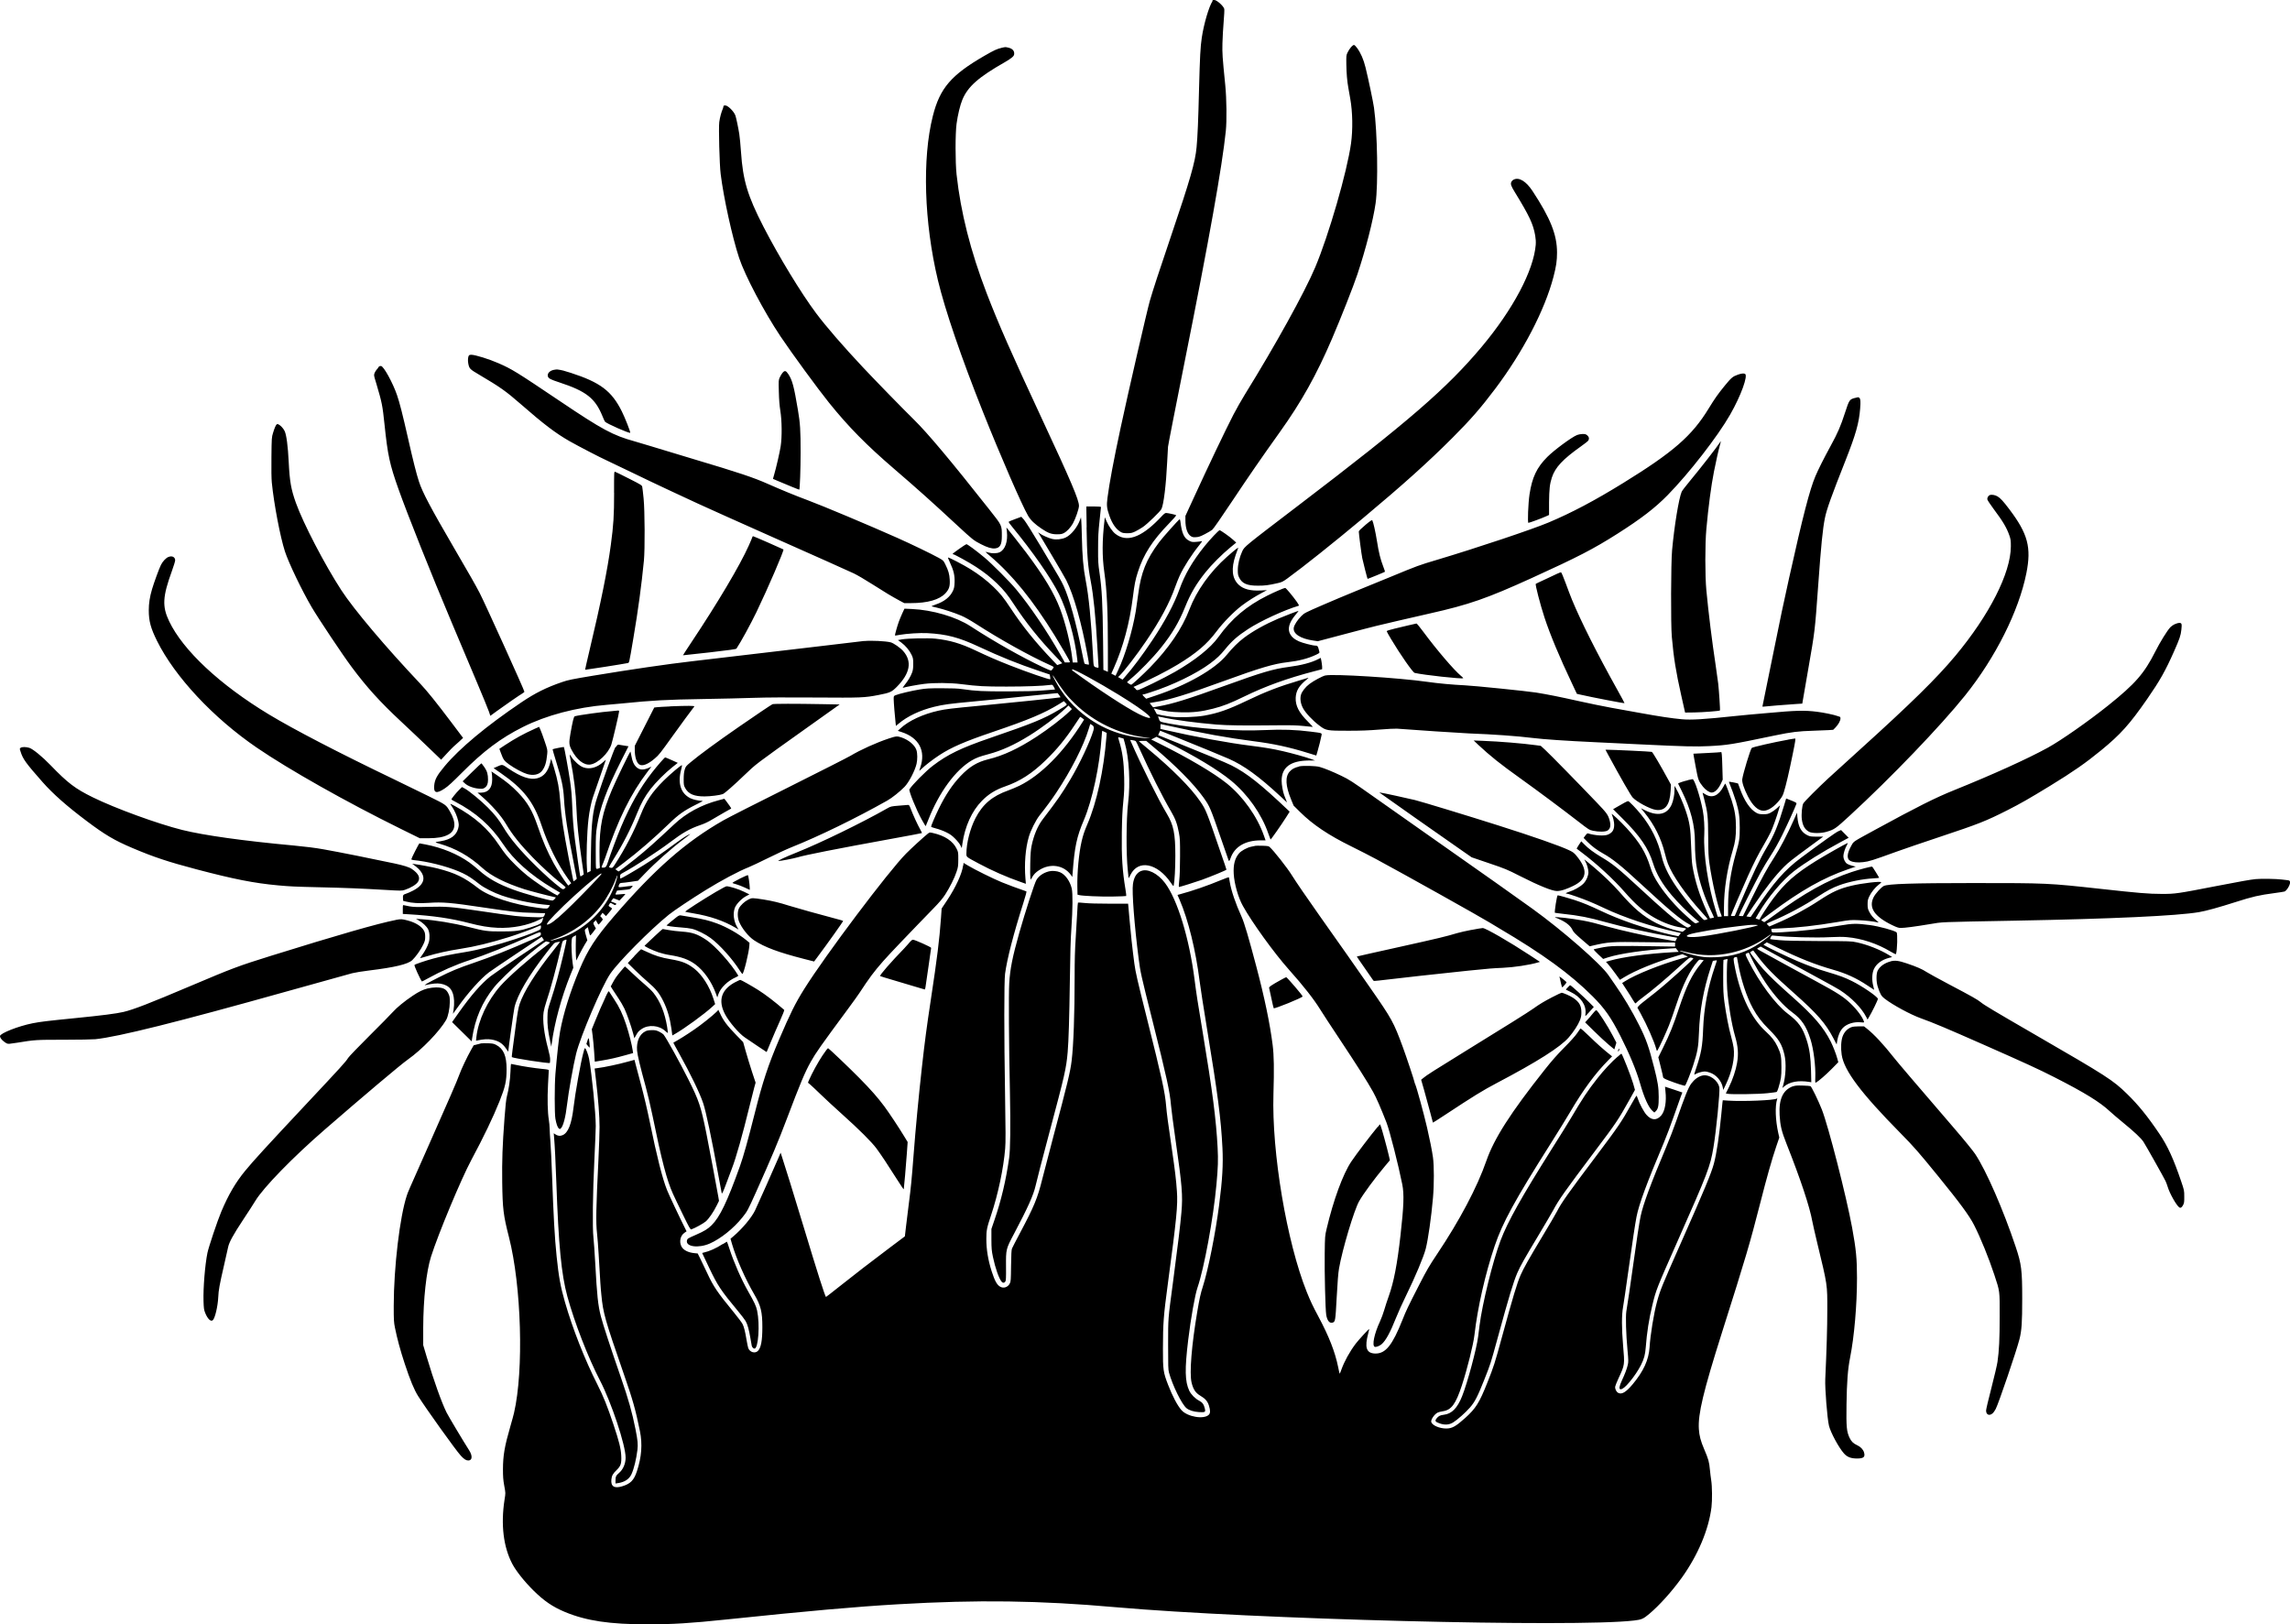 <?xml version="1.0" encoding="UTF-8"?>
<svg id="Layer_1" xmlns="http://www.w3.org/2000/svg" version="1.1" viewBox="0 0 4279 3035">
  <!-- Generator: Adobe Illustrator 29.3.1, SVG Export Plug-In . SVG Version: 2.1.0 Build 151)  -->
  <defs>
    <style>
      .st0 {
        fill-rule: evenodd;
      }
    </style>
  </defs>
  <path class="st0" d="M2265.6,2.2c-6.7,10.2-16.2,42.7-20,68.2-2.6,17.7-3.5,34.6-5.1,95.3-1.5,60.8-2.7,88.7-4.6,109.2-2.6,28.4-11.7,59.8-47.7,166-21.8,64.3-33.7,100.6-39.6,121-5.2,18.1-40.1,169.6-54.6,237.2-13.1,61-21.1,103.9-24.6,131.1-1.9,14.6-1.3,19.4,3.6,33.6,5.3,15.3,12.9,25.9,22.1,30.8,2.4,1.3,5.5,1.8,11.3,1.8,6.9,0,8.9-.5,14.8-3.2,3.7-1.8,10.3-5.6,14.5-8.5,8.3-5.7,32.2-28.8,34.5-33.5,4.2-8.3,8.7-45.4,10.7-87.3.6-12.4,1.3-25.4,1.6-29,.3-3.6,14.3-74.9,31-158.5,45.8-228.5,70.2-365.4,77-431.5,2-19.4,1.5-60.4-1-85.5-5.5-55.4-5.7-58.9-5.3-78.5.3-10.7,1.3-29,2.3-40.5,1-11.6,1.5-22.3,1.1-23.8-1.4-5.4-14-16.7-18.8-16.7s-2.4,1-3.3,2.2M2524.5,88.1c-2.1,2.3-4.9,6.7-6.4,9.8-2.6,5.4-2.6,6.1-2.4,22.1.3,17.5,1.4,31,3.9,45,.8,4.7,2.4,13.3,3.4,19.3,4.5,25.3,5,57.7,1.5,83.5-7.3,53-41.7,171.8-67,231.8-19.6,46.5-74.9,146.4-131.3,237.4-6.3,10.2-15.9,27.1-21.3,37.5-15.1,29.3-47.1,96.3-75.5,158.3l-14.4,31.3v7.8c0,14.9,3.6,25.6,10,29.9,3,2,4.5,2.3,9.7,2,5.1-.3,8.1-1.3,16.5-5.6,5.6-2.9,11.9-6.6,13.9-8.2,2.3-1.9,16.6-22.5,37.1-53.3,31.9-47.9,54.3-80.4,89.3-129.4,40.4-56.5,68.5-106.8,97.4-174.3,16.6-38.7,40.2-98.5,47.5-120.5,15.4-46,29.4-100.6,34-132.7,5-35.2,3.4-132.7-3-178.5-1.6-11.2-10.5-53.8-15.9-75.5-3.7-14.9-8.7-26.5-15.6-36-2.4-3.4-4.9-5.8-6-5.8s-3.5,1.9-5.6,4.1M1871.2,89.5c-8.1,1.8-13.7,4.4-31.3,14.5-62.7,36.2-83.7,60.6-96.9,113-20,79.2-16.3,198.6,9.5,306.5,13.3,55.7,43.8,144.9,84.4,246.7,32.3,81.1,72.3,173.2,84.1,193.5,4.8,8.3,12.3,15.5,25.2,24.2,12.2,8.2,18.3,10.5,28.8,10.5,7,0,9.3-.4,12.9-2.3,6-3.2,12.4-10.1,16.9-18,4.8-8.5,11.3-27.4,11.3-32.8,0-11.2-14.5-45.3-69.5-163.3-56.5-121.2-81.1-177.3-102.9-233.9-30.2-78.6-48.6-151.3-56.3-222.1-2.5-23.6-2.5-76.1,0-94.8,2.2-16.4,6.7-35,10.8-44.8,10.3-24.7,30-42.1,79.9-70.5,5.2-3,11.2-6.9,13.2-8.8,3.2-2.9,3.8-4.1,3.8-7.4,0-5.3-4.1-9.2-11.1-10.7-5.8-1.3-4.7-1.3-12.7.4M1351,202.2c-3.2,7.5-5.8,16.9-7,25.9-1.4,10.2.4,79.7,2.6,97,5.5,44.4,21.6,117.9,34.5,156.9,10.9,32.8,46.5,100.5,77.2,146.4,20.6,30.8,70.1,98.5,90.9,124.3,36.3,45,69.8,79,121.6,123.5,44.3,38.1,70.4,61.5,117.6,105.3,28.8,26.7,30.9,28.4,44.6,35.4,11.9,6.1,19.8,8.5,26.2,7.9,9.3-.9,12.8-7,12.8-22.7,0-21,.7-19.5-23.3-49.9-71.9-91.1-115.3-142.9-141-168.1-19.9-19.5-72.3-73.2-95.6-98.1-36.4-38.7-68.9-76.3-87-100.5-28.1-37.5-69.8-106.1-98.6-162-29.7-57.8-38.3-86.4-41.9-139.5-.9-12.9-2.3-28-3.2-33.5-1.9-12-5.9-31.2-7.4-35-2.9-7.6-14-18.5-18.8-18.5s-2.6,1.5-4.2,5.2M2828.3,335.6c-1.7.9-3.7,3-4.4,4.6-1.6,3.9-.4,7.5,6.9,19.3,27,44.1,34,59,37.8,80.6,1.1,6.6,1.4,11.8,1,17.4-4,48.2-42.3,120.5-100.9,190.5-64.9,77.5-136.8,139.7-342.6,296.5-101.4,77.3-100.8,76.8-105,85.9-5,10.9-8.2,24.4-8.2,34.7,0,7.6.3,9.7,2.6,14.3,5.4,11,14.8,15.1,35.1,15,13.1,0,19.4-.8,36.2-4.6,8.5-1.9,10-2.6,19-9.1,30.1-21.9,85.8-66.3,140.3-111.8,75.4-63,122.7-105.5,168.5-151.4,33.5-33.6,52.1-54.9,79.3-91,52.2-69.4,92.6-147.1,108.8-209,5.2-19.9,6.7-30.4,6.7-45.5,0-33.4-12.3-64.1-45.8-115.1-12-18.2-25.3-26.3-35.1-21.3M876.2,664.2c-1.7,2.2-2.3,9-1.3,14.6,2,10.2,2.6,10.9,20.8,21.6,38.8,22.9,49.5,30.4,77.3,54.7,42.9,37.5,65.2,54.4,90.9,69.1,16.7,9.5,57.8,30.8,70,36.3,5.8,2.6,26.9,12.7,47,22.5,20.1,9.8,52.7,25.3,72.5,34.5,19.8,9.2,42.8,19.9,51,23.7,14.4,6.7,79.5,35.9,136,61,83.4,37,145.3,64.7,155,69.3,6.1,2.9,21.6,11.9,34.5,20.2,24.3,15.5,36.3,22.7,51.1,30.7l8.6,4.6h12.4c31.4,0,53.6-6.4,64.7-18.5,6.9-7.6,8.6-13,7.9-25.4-.6-10.4-2.4-16.8-8.3-28.7-3.5-7-3.7-7.2-12.7-12.2-13.6-7.5-51.1-25.6-76.9-37.1-52.3-23.3-140.1-60.2-166.8-70.1-23.6-8.8-49.2-19.3-74.5-30.5-27.4-12.2-54.7-21.3-138.8-46.4-35.1-10.5-71.5-21.5-81-24.5-9.5-3-23-7-30.2-9-39.9-11-60.1-21.8-138.5-74.6-82.4-55.4-90-60.1-115.3-71.2-17.7-7.8-43.8-15.9-51.3-15.9-1.7,0-3.6.6-4.1,1.2M706.1,688c-4.1,4.3-7.1,9.6-7.1,12.7s2,8.6,4.4,16.8c10.3,34.8,11.4,40.2,15.1,75.7,6,57.6,9.7,74.5,25.9,120.2,16.7,47.2,61.8,160.3,100.1,251,14.2,33.6,35,82.8,46.2,109.5,11.3,26.7,21.6,51.9,23,56.1l2.5,7.6,12.6-9.2c13.6-9.9,42.5-29.9,47.9-33,1.8-1.1,3.2-2.3,3.2-2.8,0-2.7-74.6-167.3-83.7-184.7-8.6-16.4-17.9-32.7-47.7-83.8-44-75.5-59-103.9-65.6-124-4.9-15-11-39.2-20.5-81.2-10.2-45-15.6-66.2-20.5-80.5-7.9-23.1-25.2-54.5-30-54.5s-3.7,1.8-5.9,4M1035,691.1c-8.3,1.6-13.3,7.5-11,12.9,1.4,3.4,5.2,5.3,21,10.5,50.4,16.5,67.1,29.7,80.7,63.1,2,4.9,4.1,9.5,4.7,10.3,2.8,3.5,45.6,22.4,47.2,20.8.9-.9-9.6-27.8-15.7-40-19-38.1-40.2-54.1-95.4-72-12.7-4.1-16.7-5.1-24.5-6.2-1.4-.2-4.5,0-7,.6M1462.5,696.2c-1.5,1.8-3.9,5.7-5.3,8.7-2.4,5.3-2.5,5.6-1.9,27,.4,15.6,1.2,25.6,2.8,35.7,3,18.4,3.3,49.1.6,66.5-1.7,11-8.4,40.2-12.5,54.1l-1.9,6.6,7.6,3.3c18.8,8,41.4,17.2,41.6,16.9,1.1-1.1,2.5-38.9,2.5-69.4,0-41.4-.8-54.8-5.1-79.9-7.4-44.1-10.4-55.2-17.8-66.5-4.4-6.7-6.8-7.4-10.6-2.8M3246.9,700.3c-9,3.1-11.8,5.4-24,20.3-12.5,15.3-18.7,24-30.3,43-31,50.8-65.9,81.2-159.6,139-53.4,32.9-95.4,55.2-139.5,73.8-30.6,12.9-134.3,47.6-208,69.6-34.2,10.2-35.7,10.7-86.5,31.7-20.6,8.5-50.6,20.7-66.5,27.2-15.9,6.5-43.9,18.2-62,26.1-31.5,13.7-33.3,14.6-38.7,20-7.1,7-13.5,16.8-14.3,21.9-1.9,11.3,12.3,20.6,36.7,24.1l8.3,1.2,49.5-13.1c27.2-7.2,54.4-14.3,60.5-15.7,6.1-1.4,23.4-5.5,38.5-9.1,15.1-3.6,42.4-9.8,60.5-13.9,73.5-16.5,106.7-28.1,190.5-66.2,86.5-39.4,115.4-54.3,160.7-83.1,43.9-27.9,70.1-48.1,93.5-72,40.4-41.3,93.4-109.6,116.6-150.2,20.3-35.4,34.2-73.9,27.7-76.4-2.8-1.1-6.8-.6-13.5,1.7M3466.1,743.6c-10.2,2.7-10.7,3.6-18.4,27.1-8.5,26.2-13.5,37.7-26.9,62.3-12.8,23.4-23.3,44.3-28.7,57.1-10.5,24.8-23.3,74.1-49.1,190.2-11.8,53.3-13.1,59.4-34.6,165.2-7.9,39.1-14.6,72-14.9,73.2-.4,1.7-.1,2.1,1.2,1.8,2.2-.5,47-4.1,61.9-5l11.1-.7.5-3.1c.3-1.7,5-29,10.5-60.6,12.8-73.6,12.4-70.4,18.7-157,5.4-75.5,8.5-106.1,12.6-126.2,3.3-16.3,11.7-39.8,38.4-107.3,19.2-48.7,25.3-70,27.4-97,1.1-13.5.7-18.4-1.6-20.2-1.9-1.5-1.3-1.5-8.1.3M517.3,792.8c-1.8,1.1-4.2,6.6-7,15.8-2.7,8.7-2.7,9.2-3.1,45.2-.3,23.7,0,40.4.7,48,4,40.2,15.8,101.7,24.5,128.6,6.9,21.3,31.8,73.2,49.9,104,12.3,21,58.6,90.4,74.8,112,28.4,38.1,52.8,65,91.9,101.5,15.1,14.1,38.3,36,51.4,48.7l23.9,23,10.4-11.3c5.7-6.2,11.5-12.1,12.8-13.2,1.3-1,5.8-5.1,10.1-9l7.7-7.2-20.7-27.5c-29-38.5-46.3-60-59.5-74-65.1-68.9-124-138.7-147.3-174.5-31.1-47.8-71.2-124.9-84.9-163.2-9-25.2-11.6-39.7-13.4-75.8-1.5-30.7-4.3-51.6-7.7-58.5-3.5-7.1-11.8-14.4-14.5-12.7M2946.8,812.9c-9.8,3.8-42.9,28.2-55.6,41-19.7,19.7-28.4,38.2-33.2,69.9-2.5,16.6-3.9,53.2-2.1,53.2s24.5-8.3,32.1-11.8l6.5-2.9v-23.9c.3-24.4,1.3-34,5.2-45.9,6.2-19.1,20.3-34.2,54.7-58.6,6.5-4.6,12.5-9.3,13.2-10.4,2.4-3.4,1.7-7.1-1.7-10-2.5-2.1-4.1-2.6-8.8-2.5-3.1,0-7.8.9-10.4,1.9M3214.1,826.3c-5.3,8.5-37.6,49.9-57.4,73.7-7.1,8.5-13.6,17-14.4,18.9-5.4,12.9-13.7,63.6-17.9,109.1-2.2,24-2.6,138.9-.5,162,3.5,39.4,7.6,64.9,17.5,109l7.3,32.5,17-.2c15.4-.2,47.1-2.6,48.1-3.7.7-.7-1.7-36.5-3.2-50.1-.8-6.6-3-22.4-4.9-35.1-6.5-42.7-13.3-97.2-17.3-139.9-2.5-26.5-2.5-86.1,0-113.5,3.7-41.2,9.1-81.9,14.2-107.5,4.1-20.6,8.6-40.6,11-49,1.3-4.4,2.2-8.1,2.1-8.2s-.8.8-1.6,2M1147.5,920.8c0,42.5-1.1,60.2-6.1,97.2-6.2,46.6-18.8,109-40,197.9-4.6,19.5-8.3,35.6-8.1,35.7.3.3,72.5-11,78.7-12.4,4.1-.9,2.9,3.9,11.6-47.3,8.8-51.7,15.1-98.4,19.6-144.5,2-20.8,1.7-93.5-.6-116-1-9.9-2.1-19.6-2.5-21.4-.7-3.3-1.4-3.8-24.7-15.6-13.2-6.7-24.9-12.5-26-12.8-2-.6-2-.1-2,39.1M3718.3,925c-3.4,1.4-5.5,5.4-4.7,8.6.4,1.5,5.4,9.1,11.2,16.9,18,24.1,24.7,35.3,29.9,50.3,2.4,6.9,2.7,9.2,2.7,20.3-.2,49.6-40,128-103.7,204.4-34.9,41.8-82.4,88.5-178.2,175.1-23.1,20.9-49.9,45.3-59.5,54.1-18.6,17.2-43.6,42.2-46.3,46.4-2.5,3.9-4.1,20.9-2.8,30.3,1.6,11.8,5.8,18.8,13.6,23,5.4,2.9,21.8,3,31.5.2,15.8-4.5,17.4-5.7,44.4-30.5,77.4-71.2,169.4-167.1,215.5-224.5,56.8-70.9,100.3-157.6,114.5-228.5,9.6-48.1,2.9-73.5-31.7-119.3-11.2-14.9-16.9-21.1-22.2-24.2-4.6-2.7-11-3.8-14.2-2.5M2030.3,985.8c.8,51.5,2.4,72.1,7.8,100.2,5.2,27.4,9.2,66.7,12.3,121.6.8,14.8,1.7,30.1,2,33.8.5,6.8.5,6.8-1.9,6.2-7.7-1.9-7,.1-8.3-25.2-3.4-64.2-7.7-108-13.6-138.3-4.4-22.6-6.3-44.5-7.1-82-.3-13.5-.8-27-1.1-30l-.6-5.5-1.3,3.8c-5.2,14.8-17.1,29.5-27.6,34.2-7.4,3.3-17.2,4.3-24.9,2.5-6.2-1.4-18.4-6.8-23.1-10.2l-3.2-2.3,2.1,3.5c1.1,1.9,12.1,20.3,24.3,40.8,12.2,20.5,24,40.9,26.2,45.2,14.1,28.1,28.5,78.8,39.9,140.9,1.7,9,2.9,16.6,2.6,16.8-.5.5-7-.7-8.2-1.6-.5-.4-3.1-11.7-5.7-25.2-9.5-49-23.1-97.7-33.5-120.2-4.7-10.1-6.7-13.7-42.4-73.3-15.7-26.3-28.9-47.2-31.7-50.4l-4.9-5.4-11.6,4.3c-6.4,2.3-11.8,4.6-12.1,5.1-.3.4,2.8,4.8,6.8,9.6,38.4,46.6,71.7,94.5,87.2,125.3,15.3,30.5,30.2,83.5,34.1,121.3l.7,6.7h-9l-1.2-9.8c-3.3-26.8-12.6-64.5-22.3-90.1-11.3-29.8-30-61-63.6-105.7-9.4-12.5-36.2-46.5-36.6-46.5s.2,3.3.6,7.2c2.1,18.8-3.2,34.1-13.6,38.9-5,2.3-14.4,2.5-21.1.4-2.7-.8-5-1.3-5.2-1.2-.2.2,3.6,3.6,8.4,7.7,41.8,35.5,80,82.6,121.2,149.3,11.4,18.5,28.1,47.3,28.1,48.6s-2.1,1-4.8,1h-4.8s-8.4-14.8-8.4-14.8c-25.7-45-56-89.7-82.5-121.7-11.9-14.4-45.2-47.8-59.1-59.4-16.8-14-32.3-25.3-33.9-25-2,.4-25.6,17.1-25.6,18.1,0,.4.6.8,1.2.8,2.2,0,30.6,15.7,42.6,23.6,15.7,10.3,26.6,18.9,39,30.8,12.7,12.3,20,21.2,31,38.1,22.6,34.6,48.2,66.6,79,98.6l12,12.5-4.7,1.7-4.7,1.7-8.4-8.8c-32.5-34-56.2-63.5-78.6-97.3-13.5-20.4-19.5-27.8-32.8-40.6-12.5-11.9-25.8-22.1-42.5-32.6-13.1-8.2-40.9-22.6-41.8-21.7-.3.3,1.5,4.8,3.9,10,6.6,13.9,8.9,23.9,8.4,36.3-.3,8.3-.9,11.1-3,15.8-5.4,11.6-16.2,20.3-32.3,25.7-4.9,1.7-8.3,3.2-7.5,3.5.8.3,5.4,1.4,10.2,2.5,11.7,2.7,31.8,9.3,44.5,14.6,6.5,2.7,17.1,8.6,28.1,15.7,45.7,29.4,99.3,59.2,136.8,76.2,8.7,3.9,9.1,4.2,7.7,6.1-.8,1.1-2.1,2.8-2.8,3.8-1.3,1.7-2.2,1.4-17.7-5.8-37.4-17.5-90.4-47.4-134.3-76-26.9-17.5-71-30.5-109.7-32.2l-13.7-.6-3.9,8.4c-2.1,4.6-5.1,11.8-6.6,15.9-3,8.3-7.7,25.2-7.2,25.7s4.2-.3,8.8-1.1c13.3-2.3,38.1-3.9,51.3-3.2,36.4,1.9,59.3,7.9,96.5,25.3,41.2,19.2,72.5,31.8,112.5,45.3l20,6.7.8,4.2c.5,2.3.6,4.4.3,4.7-1.2,1.2-44-13.5-76.1-26.2-24.8-9.8-39.5-16.2-64-27.8-27.5-13-47.5-18.9-74.3-21.8-13.4-1.4-51.8-.7-63,1.3l-7.3,1.3,6.2,4.5c7.8,5.7,15.3,14.6,19.3,23,2.8,6,3.1,7.3,3.1,17,0,8.4-.5,11.7-2.2,16.4-2.8,7.4-7.3,14.9-13.7,22.8-2.7,3.4-4.2,5.8-3.3,5.5,3.7-1.4,27.2-5.8,39.3-7.3,18.9-2.4,48.6-2.2,69.5.4,31.9,4,42.6,4.6,85,4.6,36.2,0,67.8-1.2,81.6-3.1,4-.6,4.2-.5,6.7,4,1.4,2.5,2.2,4.6,1.8,4.6s-10.2.8-21.7,1.7c-15.4,1.3-32.9,1.7-66.9,1.8-46.6,0-58.3-.5-84-4.2-9-1.3-18.7-1.7-39-1.7-23.2,0-29,.3-41.1,2.3-14.4,2.3-38.8,8.1-45,10.7-3.4,1.4-3.5,1.6-3.5,7.2,0,5.6,2.3,34.2,3.6,45l.6,5.2,5.1-4.3c16.5-13.9,40-25,66.6-31.5,17.3-4.2,27.9-5.6,71.5-9.7,20.9-1.9,62.1-6,91.5-9.1,29.4-3,56.7-5.8,60.5-6.1l7-.6,2.8,3.7c1.5,2,2.6,3.9,2.3,4.2-.6.6-97,10.6-152.2,15.8-50.6,4.8-61.9,6.1-75.5,9.1-29.2,6.5-55.9,18.9-71.1,33.1l-5,4.6,6.8,2.2c32.7,10.5,45.9,35.2,35.2,66.2-1.1,3.1-1.9,5.9-1.9,6.2s1.9-1.3,4.2-3.5c7.3-7,20.8-17.4,33.2-25.6,22.5-14.7,47.5-25.6,99.4-43.2,67.2-22.8,96.7-35.2,124-52l9.4-5.8,3.1,3.2c3.8,3.8,4.6,3-12.6,13.2-28,16.7-48.6,25.1-128.2,52.4-54.7,18.8-79.3,30.7-107,51.8-13.2,10-39.2,36.3-43.9,44.3-1.6,2.7,13.5,39.5,23,56.4,6.6,11.6,7.1,12.5,7.6,11.9.2-.3,2.3-5.4,4.7-11.5,19.9-51.1,51-93.5,81.6-111.2,8.1-4.7,14.5-7.1,30.3-11.3,25.2-6.7,48.9-17.5,77-34.9,22.4-13.9,51.3-35.6,66.1-49.6l6.9-6.5,3.2,3.3,3.2,3.3-4.7,4.6c-12.9,12.5-39.2,32.7-61.5,47.2-33.9,22.1-62,35.2-90.3,42.1-20.4,5-34.9,13.7-51.7,31.4-15.3,16.1-28.2,35.5-40.9,61.6-6.8,14-14,30.9-14,32.9,0,.6,4.1,2,9.1,3.3,5,1.2,13.4,4.3,18.7,6.9,7.9,3.8,11,6.1,17.2,12.3,4.3,4.3,8.6,9.8,9.9,12.6l2.4,5,1.2-8.5c4.7-32.2,17.7-61,36.4-79.9,12.4-12.7,25.4-20.7,43.5-27,27.9-9.7,50.5-24.3,75.9-49,21.4-20.8,37.2-40.2,54.8-66.9,4.9-7.4,9-13.6,9.3-13.9.3-.3,2,.7,4,2.2l3.5,2.7-2.6,4.2c-35.8,57.2-78.3,99.9-118.6,119.6-5.6,2.7-14.9,6.6-20.7,8.7-29.7,10.5-47.8,25.9-61.2,52-9.8,19.1-16.8,46.2-16.8,65.7,0,6.8-1.1,5.9,22.8,18.7,23.9,12.9,52.7,25.6,78.1,34.4l10.2,3.6-.8-9.7c-2.3-27.7,0-56.1,6.2-77.7,3.4-12,13.1-31.3,19.9-40,13.1-16.5,22.9-29.9,31.3-42.5,27.6-41.4,51.2-87.6,60.9-119.7l2.8-9.1,3.8,2.2q4.3,2.5,2.2,9.7c-6.1,20.8-25.7,62.6-43.2,91.9-16.1,27-23.4,37.6-51.5,74.3-9.5,12.4-16.8,29.7-20.9,49.6-1.5,7.3-2.1,15.2-2.5,32.8-.3,12.7-.2,24.9.2,26.9l.7,3.7,2.5-4.4c3.2-5.7,6.7-9.3,12.9-13.3,20.7-13.6,46.1-9.9,59.6,8.7l2.7,3.8.7-8.8c3.5-47.2,7.7-66.8,20.8-97.3,16-37.5,29.9-102.6,33.3-156.2.4-5.9.9-10.8,1.1-10.8s2.2.9,4.4,2l4,2-.6,7.7c-4.9,62.1-18.1,122.4-35.7,163.2-5.3,12.3-8,20.3-10.7,32-5,21.4-8.4,58.2-7.9,84.4l.3,14.9,2.7.7c6.3,1.7,39.9,3.2,63,2.8,13.6-.2,25-.7,25.3-1,.3-.3-.3-5.9-1.4-12.5-5.7-34.2-7.5-61.3-6.8-106.1.4-26.4,1.1-41.3,2.7-57.2,1.8-18.1,2.1-25.4,1.7-46-.6-29-3.3-48-9.5-68-1.1-3.6-1.9-6.6-1.7-6.8s2.6.2,5.2,1l4.8,1.4,2.3,8c8.2,28.5,10.8,74.9,6.2,113-3.5,29.3-3.8,95.3-.6,124.5.8,7.4,1.5,14.2,1.5,15,0,.8,1.6-1.7,3.5-5.7,14.3-29.3,50.1-22.4,75.4,14.5,4.4,6.5,5.1,7.1,5.5,5,1.7-7.9,3-32,3-55.4,0-41.3-3.3-57.4-15.9-78.4-16.1-26.9-48.2-91.3-66.7-133.8l-1.8-4.2,4.7.6c2.6.3,5.2,1.1,5.8,1.7.6.6,3.7,7,6.9,14.1,19,42.2,42.9,89.8,58.7,116.7,8.4,14.3,11.8,23.5,15,40.5,2,10.6,2.2,14.9,2.1,44.2,0,21.2-.6,36.8-1.5,44.8-1,8.6-1.1,12.2-.3,12.2,1.7,0,31.9-9.5,42.5-13.3,18.6-6.8,46-18.1,46-19.1s-4.7-14.1-10.4-30.8c-26.8-78.3-28-81.2-38.7-96.8-17.6-25.7-52.4-60.7-97.9-98.4-8.5-7.1-15.9-13.2-16.4-13.7-.6-.5,2.1-.9,6.3-.9h7.2l12.7,10.7c42.4,35.5,75.8,69.3,94.1,94.9,12.2,17.2,12.6,18.1,35,82.9,6.1,17.6,11.6,33.4,12.2,35q1.1,2.9,3.4-3.8c7.3-21.8,27.4-33.8,56.7-33.8h8.9l-3.1-8.8c-12.6-36-39-73.1-69.4-97.6-24.3-19.5-71.2-47.3-126.6-74.8l-14.6-7.3,5-2.5,5-2.5,18.6,9.3c53.1,26.5,96.3,52.5,121.1,73,31,25.7,56.5,62,69.1,98.4,2.1,6,4,11.1,4.2,11.3.5.5,20.3-27.7,29.1-41.6l6.6-10.5-2.3-2.2c-51.8-49.3-77.8-69.8-106.7-84.4-9.1-4.6-55.1-23.7-104.5-43.5-17.6-7.1-32.1-12.9-32.2-12.9-.1,0,.7-2,1.8-4.2l2-4.1,32.2,13c41.2,16.6,84.7,34.5,96.2,39.6,28,12.3,56,32.7,95.8,69.6l12.8,11.9-2.1-5.4c-1.2-2.9-2.6-6.5-3.1-7.9-2.5-6.5-4.9-19.8-4.9-27.4,0-25,16.7-37.4,50.6-37.7h12c0,0-7-2.6-7-2.6-11.3-4-36-10.9-52.6-14.7-19.4-4.5-33.9-6.9-59.9-10.2-43.3-5.4-103.8-16.5-162.5-29.9l-7-1.6v-4.5c-.2-2.5.1-4.5.6-4.5s7.1,1.4,14.6,3.1c64.9,14.4,110.1,22.6,159.3,28.9,36.8,4.7,65.7,10.9,101.1,21.9l15.6,4.8,2.1-7.1c2.6-8.7,6.7-25.2,7.6-30.4.8-4.7,1.8-4.4-19.6-7.1-27.8-3.6-54-4.5-85-3-55,2.6-128.2-2.4-179.8-12.1-17.9-3.4-17.6-3.3-19.4-8.6-.9-2.6-1.6-4.7-1.6-4.8s3.7.7,8.2,1.7c22.9,5,63.4,10.4,100.8,13.5,21.1,1.7,50.4,2.1,113,1.4,26.3-.3,37,0,49.8,1.3,8.9.9,16.7,1.7,17.2,1.7s-3.5-4.4-8.9-9.8c-16.9-16.8-23.5-29.8-22.9-44.7.6-13,6.4-22.7,20.3-33.8,2.8-2.2,4.1-3.7,3-3.4-1.1.3-8.8,2.6-17,5.1-37.4,11.1-63,21-97.5,37.6-34.8,16.7-53.9,23.4-80,28-15.5,2.7-46,3.8-60.6,2.1-9.6-1.1-27.2-4.4-27.8-5.2-.5-.6-5.6-10.1-5.6-10.4s3.2.6,7.2,1.6c14.1,3.7,24.6,5.1,42.9,5.6,22.6.7,38.6-1.1,60.5-6.7,18.9-4.8,32.7-10.2,58.5-22.8,39.6-19.3,80.3-34,130.5-47.1l15-3.9v-4.9c-.2-2.7-.8-7.5-1.4-10.6l-1.2-5.7-4.7,2.4c-12.9,6.6-31.7,11.5-55.5,14.6-28.3,3.7-49.7,10-118.7,35-68.7,24.9-98.2,34.1-124,38.6l-10.3,1.8-3.3-3.9c-1.8-2.2-3.2-4.1-3-4.2.2-.2,5-1,10.6-1.8,25.1-3.7,59.3-14.2,126.4-38.7,69-25.1,94.7-32.8,120.5-35.7,21.2-2.4,38.4-6.9,52.8-13.7,5.6-2.6,7.2-3.8,6.8-5.1-.3-.9-1-3.7-1.6-6.2-1.3-5-2.3-6-6-6-5.1,0-24.6-5.1-30.7-7.9-8.6-4-12.9-7.5-16.1-13-5.8-9.9-2.6-22.1,9.8-36.8,3.4-4,5.8-7.2,5.5-7.2-1.2,0-27.9,10.2-38.3,14.7-23.9,10.2-47,23.1-63.6,35.6-10.4,7.8-21.5,18.7-32.3,32-21.8,26.6-73.4,56.1-132.6,75.9l-17.9,6-3.4-3.3c-3.6-3.5-4.2-4.9-2-4.9s7.2-1.8,14.2-4.1c40.4-12.8,85.5-34.8,110.9-53.8,12.9-9.7,18.6-15.1,27.5-26,13.1-16.1,23.4-25.1,43.4-38.2,22.8-14.9,67.6-35.6,94.5-43.5.9-.3-.2-2.5-3.4-7.1-7.7-10.9-20.5-26.2-21.9-26.2-2.1,0-20.3,7.8-33.6,14.5-38.6,19.3-66.5,42.9-91.3,77.4-14.6,20.3-43.2,43.1-80.8,64.8-20.2,11.6-66.5,34.3-70,34.3s-2.5-1.4-4.4-3l-3.4-3,4.8-2.1c26.7-11.7,58-27.6,77.7-39.6,35-21.2,55.1-38.4,72.9-62.3,12-16.1,32.7-37.2,47.2-48.1,11.3-8.5,24.1-16.6,37.6-23.8l9.2-4.9-11.5.6c-19.4,1-32.6-2.5-41.5-10.9-12.3-11.7-14.2-30-5.5-55.3,2.1-6.1,4.2-11.9,4.7-13,1.1-2.5-5.7,2.9-20.8,16.2-31.7,28.1-57,63.6-70.3,98.5-13.6,35.7-38.6,72.5-73.8,108.5-12.2,12.5-32.6,31.3-34.8,32.1-1,.4-7.9-3.9-7.8-4.8,0-.3,2.9-2.8,6.3-5.7,16.9-14.1,41.4-39.3,56.7-58.3,21-26.1,34-48.1,45.6-76.9,9.8-24.4,20.7-43,38-64.5,11.1-13.9,31.5-34.3,46.1-46.2l11.2-9.2-6.2-5.6c-6.3-5.7-23.1-17.5-24.8-17.5s-17.6,16.7-28.3,30c-22.4,27.9-36.8,52.7-46.6,80-10.1,28.2-26.6,59.1-51.1,96-18.2,27.3-36.2,51.4-51.6,68.9l-3.8,4.3-4.2-2.4-4.2-2.4,2.6-2.4c8.3-7.8,32.3-38.9,49.7-64.6,26.8-39.5,43.9-71.5,54.7-102.1,2.3-6.4,5.9-15.4,8-20,7.7-16.8,22.9-40.4,37.3-58.1,5-6.2,5.6-7.3,3.6-6.7-1.3.4-5.9,1-10.1,1.3-6.6.5-8.3.2-12.2-1.7-10.2-4.9-14.4-13.9-17.1-36.3-.3-2.7-1-4.5-1.5-4.2-3.1,1.9-31.4,33.7-38.3,42.9-24.1,32.3-33.8,56.5-39.1,97.5-1.4,10.7-3.4,24.9-4.5,31.4-6.3,37.3-19.8,82.3-33,110.3l-4.8,10.3-3.9-2-4-2,4.9-11c17.2-38.6,29.4-84,35.4-132.1,3-24.1,4.7-32.5,9.2-46.5,10.8-33.5,27.1-58.9,58.6-91.3,8.1-8.3,13.6-14.7,13-15.2-1-.9-15.4-4.1-18.7-4.1s-6.5,4.5-14.2,12.3c-33.5,34.2-60.1,42.9-80.7,26.6-5.3-4.2-12.5-14.4-16.4-23.5l-3.2-7.4-.6,5.2c-4.5,38.5-4.6,67.5-.4,97.2,4.9,34.4,6.7,72,6.7,141.2v45.2s-4.2-1.8-4.2-1.8l-4.2-1.8-.6-53.9c-.8-71.4-2.2-97.4-6.7-127.9-2.4-16.2-2.7-20.8-2.6-45,0-22.4.5-31.3,2.7-51.7,1.5-13.6,2.7-25.2,2.7-25.8s-4.7-1.1-13.7-1.1h-13.7l.6,38.8M2551.2,981.1c-8,6.7-12.2,10.8-12.2,12.1,0,4.2,5,42.9,6.5,49.9,1.6,7.8,9.4,38.1,9.9,38.6.3.3,31.8-12.6,32.5-13.3.2-.2-1.2-4.6-3.2-9.7-5.3-13.8-8.4-26.2-11.7-47.3-2.8-17.5-6.9-35.7-8.8-39.1-.6-1.1-3.8,1.1-13,8.7M1406,1003.1c0,.6-3.1,8-6.9,16.5-16.6,37.1-57.9,106.7-107.3,180.8-8.7,13.1-15.8,24-15.6,24.1.2.1,22.5-2.3,49.6-5.4,37.1-4.3,49.6-6,50.3-7.1,8.1-12,26.6-45.9,37.5-68.5,21.1-43.8,52-115.5,50.3-116.8-1.4-1-55.6-24.7-56.6-24.7-.7,0-1.2.5-1.2,1.1M314.5,1040.8c-4.8,2.2-10.6,8.4-13.8,14.9-3.4,6.7-12.9,32.8-16.6,45.3-4.3,14.7-6.1,26.4-6.1,39.4,0,20.2,3.6,33.3,15.4,57.2,33.4,67.2,105.1,143.9,186.6,199.6,60,41,167,101.4,268.8,151.6l35.7,17.6h15.5c18.1-.2,28.5-2,37.4-6.7,14.3-7.6,15.4-22.6,3.4-43.2-7.6-13-6.2-12-40.1-28.8-17.2-8.5-46-22.6-64.2-31.3-103.9-49.9-187-93-234.2-121.5-91.6-55.4-160.2-119.5-186.3-174.1-13.2-27.7-12.2-45.8,5.1-93.5,3.3-9.2,6.1-18.2,6.2-20,.2-6.4-6-9.5-12.8-6.4M2910.9,1071.5c-2.5,1.3-12.7,6.1-22.5,10.6-9.8,4.5-18.3,8.5-18.7,8.9-1.4,1.2,8.5,39.3,16.3,63,10.5,31.9,28.1,74.1,51.3,123l9.2,19.5,5.5,1.3c23.3,5.3,82.8,16.8,83.5,16.1.2-.2-6.1-11.8-13.9-25.8-37.6-67.4-67.4-126.7-84.2-167.3-2.5-6.1-7.9-20.2-11.9-31.2-4.1-11.2-7.9-20.1-8.6-20.2-.7-.1-3.4.9-5.9,2.2M4063.5,1166.4c-2.8,1.3-6.4,3.9-8.1,5.7-6,6.4-19.3,27.9-28.2,45.6-20.7,41-37.4,60.1-88.1,100.7-36.9,29.5-87.8,65.1-112.5,78.7-38.4,21.1-103,50.3-175.1,79.4-35.3,14.2-68.6,30.9-148.9,74.7-41.5,22.7-38.5,20.6-43.2,28.9-8.3,14.6-9.1,24.8-2.3,28.4,5.6,2.9,13.6,3.7,24.4,2.5,10.8-1.2,16.8-3.1,62.1-19.5,13.2-4.8,50.1-17.4,82-28,71.2-23.7,85.3-29.2,125.5-49.6,23.6-11.9,41.4-22.1,79.5-45.4,43.3-26.5,66.5-42.7,95.3-66.3,36.6-30,53.2-48.5,86.2-96,23.7-34.2,34.1-52.6,50.3-89.2,10.5-23.8,12.4-29.3,13.6-40.3,1.2-11,.7-12.7-3.8-12.7-2,0-5.9,1.1-8.6,2.4M2633.5,1168.1c-6.6,1.6-18.9,4.5-27.2,6.5-8.6,2-15.2,4.1-15.2,4.8s3.6,7.1,8,14.5c17.5,29.3,40.8,62.7,44.3,63.5,15.7,3.8,88.7,11.8,90.7,9.9.3-.3-1.5-2.1-3.9-4.1-13.3-11-45.2-48.3-70.5-82.4-6.4-8.7-12.2-15.7-12.9-15.7-.7,0-6.6,1.4-13.2,3M1615,1197.7c-1.9.2-35.7,4.2-75,8.9-77.7,9.2-211.3,24.9-246.5,29-46.7,5.4-115.2,15.4-185.1,27-39.7,6.6-46.7,8-58,11.9-29.5,10.1-50.3,20.5-76.3,38-64.9,43.8-115.5,85.9-143.3,119.3-14.6,17.5-18.5,24.9-19.5,36.5-1.2,13.8,4.3,15.3,19.5,5.2,6.5-4.3,14.7-11.8,32.3-29.5,40.4-40.6,72.3-64.6,114-85.5,43.6-21.9,99.6-36.7,156.5-41.4,7.2-.6,19.5-1.7,27.5-2.5,60.1-6,82.4-7.2,153.6-8.4,31.8-.5,74.1-1.5,93.9-2.2,24-.8,62.4-1,115.5-.6,86.1.6,91,.4,117.9-4.8,21.1-4.1,24.1-5.5,33.6-15,25.1-25.3,29.1-47.7,12-67.1-5.3-6-17.9-14.8-23.3-16.2-9.2-2.4-37.4-3.7-49.2-2.4M2003.5,1251c-.9,1.5-1.8.7,19,15.5,49.7,35.4,94.8,63.8,113,71.3,29.9,12.3,8.3-6.7-44.6-39.2-39-24-86.2-49.7-87.4-47.7M2476.7,1262.1c-5.7,1.3-22.2,10.1-29.9,16-7.6,5.7-14.2,14.2-15.9,20.4-2,7.4-.6,16.3,3.7,24.6,4.8,9.1,18,23.2,30.8,32.8,12.4,9.4,14,9.6,54.6,9.6,23.2,0,38.4-.6,57.7-2.2,14.4-1.2,29-1.9,32.5-1.7,27.5,2.2,121.6,8.4,134.8,8.9,45.4,1.7,90,4.9,119,8.5,20.1,2.5,62.2,5.4,118.5,8,24.8,1.1,63.2,3,85.5,4.1,78.3,3.8,101.6,4.4,125.5,3.1,35-1.8,41.6-2.9,124-20.1,29.7-6.2,43.2-7.8,70-8.6,11.6-.3,24.8-.9,29.5-1.2l8.5-.6,4.6-4.7c5-5.2,8.9-12.3,8.9-16.3s-.8-2.9-5.5-4.7c-6.4-2.4-26.1-6.5-38.5-8-23.5-2.9-39-2.5-92.5,2.4-14.3,1.3-29.6,2.7-34,3-4.4.3-16.3,1.5-26.5,2.6-58.3,6.2-82,7.6-99.5,6-18.7-1.7-41.8-5.2-76-11.4-16.5-3-41.7-7.6-56-10.1-14.3-2.6-41.8-8.2-61-12.5-36.5-8.2-58.4-12.5-79.5-15.9-16.3-2.6-115.6-12.7-133-13.5-22.8-1.1-48.5-3.4-70.2-6.5-53-7.6-175.8-15.2-190.1-11.9M1967.1,1262.4c0,1.4,8.8,17.4,14.2,25.6,10.5,15.7,20.3,27,34.6,39.7,35.1,31.3,78.9,49.2,126.1,51.6,10.4.5,9.7.3-6-1.9-46.9-6.6-92.4-28.8-126.8-61.9-15.6-15.1-23.4-25-40.8-52.2-.7-1-1.2-1.5-1.2-1M1443.3,1316c-2.1.8-32.7,21.5-62.8,42.3-41.5,28.7-73.6,52.3-90.1,66.1-8.6,7.2-9.2,7.9-11,13.8-1.3,4.4-1.9,9.6-1.9,17.7,0,10.9.1,11.8,3,17,5.9,10.8,16.6,15.4,36,15.3,10.9,0,28.8-2.3,34-4.3,3.6-1.4,20.4-16.2,40.5-35.5,22-21.1,19.2-19,116.8-88.5l61.1-43.5-32.7-.6c-49.5-.9-90.4-.9-92.9.1M1252,1320.1c-10.7.4-21.8,1.1-24.5,1.4l-5,.6-18.2,35.8-18.2,35.8v7.6c0,12.9,3.3,23.7,8.2,27.1,5.7,4,16.4,0,29.1-11,8.2-7,9.3-8.5,35.2-44.5,13.5-18.8,32.6-44.9,38.8-52.8,1.1-1.4-12.5-1.5-45.3-.2M1145,1328.7c-19.3,1.4-64,7.6-71.1,9.8-1.8.6-4,9.7-8,32.4-3,17.2-2.7,20.9,2,30.1,9.9,19,23.3,29.5,35.4,27.6,13.8-2.1,33.5-20.9,39-37.2,2.4-7,14.5-58.6,14.5-61.7s-.8-1.8-12-1M998,1362.4c-19.4,8.7-36.1,17.9-54.2,29.8l-10.7,7.1,2.8,7.6c4.8,13,6,14.7,15.6,21.7,10.3,7.4,25.5,15.5,33.4,17.8,11.3,3.3,21.8,1.3,27.4-5.4,5.9-7.1,8.7-15.9,10.2-32.2.7-7.4.5-8.1-4.9-24-3-9-6.6-18.7-7.9-21.5l-2.3-5.1-9.5,4.2M1661,1379.9c-23.9,8-52.9,21.1-72,32.5-5.2,3.1-57.3,29.5-115.6,58.7-58.4,29.1-113.3,57-122,62-70.5,40.3-128.5,91.3-204.3,179.4-34.5,40.2-48.7,62-64.5,99.7-17.1,40.8-29.9,81.5-36,115-2.3,12.8-5.7,43.3-8.8,79.8-1.7,20.6-1.7,74.2,0,83.5,1.8,9.7,3.9,16,6.3,18,1.9,1.7,2,1.7,3.9,0,4.4-4,8.9-21.1,11.5-44,2.7-23.4,12-75.3,17.1-95.8,8.3-33,48-126,63.6-148.9,15.4-22.6,74-81.8,109.6-110.6,9.4-7.6,42.2-29.5,68.7-45.9,29.3-18.1,61.8-35.4,80.5-42.8,5.2-2.1,21.5-9.8,36.2-17.1,14.7-7.3,34.5-16.5,44-20.3,51.7-20.7,119.6-53.8,178.7-87.1,8.8-4.9,23.8-16.9,32.3-25.7,8.1-8.3,19.3-29.8,22.4-42.8,1.9-8.1,1.8-20-.2-25.9-3.2-9.5-14.5-19-28-23.6-7.8-2.7-10.1-2.5-23.4,1.9M3341.6,1382.1c-27.3,4.9-67.2,14-68.4,15.6-2.9,3.8-16.1,47.3-17.7,58.3-.8,5.5,3.1,17.5,10.5,32,9.1,17.8,19.1,27,29.3,27,8.8,0,19.9-7.4,29.7-19.7,4.7-5.9,6.4-9,8.4-15.6,4.2-13.7,9.5-36.6,16.1-69,5.4-26.4,6-30.7,4.6-30.7-.9,0-6.5,1-12.5,2M2761,1390.7c24.5,22.8,41.8,36.6,80.7,64.4,31.6,22.6,77.3,56.7,108.2,80.6,18.8,14.6,19.6,15.1,26.8,16.7,10.7,2.3,22.9,2.2,27.1-.4,5.4-3.3,6.6-9.9,3.6-20.1-2.9-9.6-5.3-13-23.8-32.3-33.8-35.4-87.4-90.1-96-98l-8.6-7.9-9.7-1.3c-24.1-3.3-67.7-6.9-97.8-8l-17.9-.7,7.5,7M1150.1,1395.8c-2.9,4.6-23.5,61.2-34.4,94.7-8.2,25.4-10.6,45.7-11.4,99.1l-.6,38.1-3.2,1.5-3.2,1.5-.6-9.1c-1.4-19.8,0-65.5,2.9-90.8,1.6-14.5,5.5-33.4,8.5-41.5,2.9-7.9,23.9-68.7,23.9-69.2s-2.3,1.6-5.1,4.1c-11.7,10.5-25.4,14-37.2,9.6-6.8-2.5-16.7-11.3-21.7-19.1-1.8-2.7-3.3-4.9-3.5-4.7-.2.2.4,3.7,1.2,7.8,7,36.2,10.3,63.2,11.4,92.5,1,26.9,3.8,54.8,9.9,97.3l3.8,26.3-2.9,2.1c-2.2,1.5-3.1,1.8-3.7.9-.6-1-6.9-44.1-10-68.6-2.7-21.6-4.2-40.2-5-63-.7-18.8-1.7-30.1-3.9-45.5-3-20.6-10.8-63-11.6-63.9-.5-.5-20.4,3.5-21.1,4.2-.2.2,2.5,9.8,6.1,21.3,10.8,35,13.9,49.3,15.1,70.4,1.7,30.1,6.8,63.2,19.2,125.5,2.5,12.6,4.6,23.6,4.7,24.3,0,.7-1.3,2.2-3,3.3l-3.1,2-1.6-7.3c-.9-4-4.1-19.9-7.1-35.3-10.2-52.8-14-78-16.1-107-1.8-24.5-4.4-38.5-11.5-62.2-2.8-9.2-5.2-16.9-5.3-17-.1-.1-1,2.9-1.9,6.8-4,16.7-11.7,26.1-24.2,29.4-13.3,3.5-30.3-2.3-53.7-18.1-12.5-8.5-10.8-8.3-22.9-3l-4.9,2.2,13.3,9.2c42.4,29.3,61.5,53.8,76.2,97.6,12.2,36.4,30.1,72.6,49.2,99.4l6.3,8.8-2.7,2.2-2.7,2.2-2.3-2.7c-4.4-5.1-18.9-27.7-25.2-39.2-11.7-21.3-20.2-41.1-29.9-69.4-9.8-28.7-18.9-44.2-36.5-62.5-11.5-11.9-21-19.8-37.9-31.4l-11.9-8.1.7,3.4c.4,1.9.7,7.1.7,11.7,0,16-7.3,24.4-20.9,24.6h-6.5c0,0,5.8,5.1,5.8,5.1,20,17.1,38.1,37.5,47.7,53.8,11.5,19.6,26.6,38.4,50,62.5,16.6,17,38.1,36.7,52.1,47.5,4.9,3.8,9,7.5,9,8.1s-1.2,1.8-2.6,2.6c-2.5,1.4-2.9,1.3-8.4-2.9-11.4-8.6-27.3-22.8-44.8-40-28.8-28.3-48.4-51.6-60.2-71.6-8.2-13.9-16.4-24.4-29.4-37.4-12.6-12.7-34.9-31-43-35.4l-5.2-2.8-5.5,5.4c-5.3,5.2-14.3,16.4-14.3,17.7,0,.4,3,2.2,6.8,4.1,38.5,19.9,67.5,45.6,89.8,79.4,19.1,29.1,51.7,58.2,92.3,82.3l14.3,8.5-2.6,2.6-2.6,2.6-7.2-3.9c-11.2-6-37.1-23.5-49.2-33.3-12.9-10.4-30.6-27.7-39.2-38.4-3.3-4.1-9.2-12.2-13.1-18.1-20.9-31.3-45.2-52.8-83.5-73.8-4.3-2.3-7.8-4-7.8-3.6s1.4,2.6,3.1,5.1c5,7.3,9.9,18.6,11.6,26.7,1.4,6.9,1.4,8.2,0,13.9-3.4,13.1-13.9,20.9-32.2,23.9-12.6,2.1-12.5,1.9-3.3,4.6,31.1,9,56.3,23.3,81,45.8,16.2,14.7,42.9,28.2,78.4,39.5,10.4,3.3,45.3,12.4,56.4,14.7l2.3.5-2.3,2.9c-1.3,1.6-3.1,2.9-4.1,3-6.1.2-52.1-12.6-72.7-20.2-29.1-10.7-47.3-21-65-36.7-5.8-5.1-13.6-11.5-17.5-14.2-22.6-16-51.4-27.8-81.9-33.7-5.9-1.1-11.1-2.1-11.5-2.1-.9,0-15.1,27.9-15.1,29.6s5.8,1.8,12.8,2.7c28.6,3.9,62.8,13.6,83.5,23.6,10.3,5,17.5,9.8,31.2,20.6,8.3,6.6,26.9,16,41.5,21,21.7,7.5,53.6,14.3,77.8,16.8l12.2,1.2-2,3.2c-2.4,3.9-3.2,3.9-20.5,1.7-46.5-6.1-91.4-20.9-112-36.9-25.5-19.9-43-28.3-75.6-36.6-10.2-2.6-33.5-7-43.9-8.3l-3.5-.4,3,2.1c24.5,17.4,24,34.9-1.3,48-4.8,2.5-10.6,5-12.9,5.7-5.6,1.7-6.4,2.8-6,8.6l.3,4.8,5,1.3c11.9,3,24.2,3.7,42.9,2.5,25.8-1.8,41-.5,101.1,8.5,56.5,8.4,66.3,9.5,92.2,10.1,13.3.3,24.2.7,24.2.8s-.5,1.6-1.1,3.4c-.7,2.1-2,3.4-3.7,3.8-3.9,1-35.9-.4-51.2-2.2-14.5-1.7-31.6-4.1-74.5-10.4-45.3-6.6-55.1-7.4-86.5-6.6-22.9.6-29,.4-36.6-.9-5-.9-9.8-1.9-10.8-2.2-1.5-.6-1.6.4-1.6,7.9v8.5l11.8.7c44.4,2.6,78.6,7.6,113,16.6,20.2,5.3,35.9,7.9,52.3,8.6,27.7,1.2,56.7-4.4,78.4-15.3l6.9-3.5-.6,2.5c-2,8.1-4.1,9.5-23.1,15.6-20.2,6.5-27.7,7.5-54.1,7.5-27.2,0-31-.5-62-8.4-28.5-7.3-62.4-12.8-88.5-14.5l-9.5-.6,5.7,3.2c6.9,3.9,14.2,10.8,17,16.3,2.9,5.7,3.5,16.5,1.3,24.2-2,7-7.2,16.8-12.6,24.1-2.1,2.9-3.9,5.4-3.9,5.6s5.7-1.3,12.8-3.5c18.5-5.6,40-10.4,62.2-13.8,28.4-4.4,56.2-11.2,91.6-22.2,14.3-4.4,46-16,51.5-18.8,1.9-1,4.5-2.1,5.8-2.5,2-.6,2.2-.3,2.2,2.2s-.6,3.6-1.2,4.5c-1.7,2.2-23.4,10.8-46.2,18.3-34.3,11.3-70.1,20.6-95.1,24.6-23.7,3.8-44,7.9-58.9,12-15,4.1-33.5,10.4-35,11.9-1,1,10.4,26.2,13.9,30.9.1.2,5.1-2.4,11.1-5.7,24.3-13.5,51.8-25.6,77.8-34.1,28.6-9.4,71.1-26.3,114.9-45.7,17.8-7.9,19-8,18.4-2.3-.2,2.2-2.2,3.3-15.8,9.3-42.7,18.9-77.2,32.7-109.9,43.8-28,9.5-42.2,15.4-65.1,27-20.7,10.4-29.4,15.5-25,14.5,12.6-2.9,21.8-3.8,28.3-2.7,16.8,2.9,24.4,12.4,25.4,31.7.3,5.3-.1,12.1-.9,16.8-.8,4.3-1.3,7.8-1.2,7.8s4.3-5.7,9.3-12.8c19.3-27.1,42.5-52.9,58.1-64.8,3.6-2.7,27.2-18.7,52.5-35.6l46-30.7,2.1,3.1,2.1,3.1-46.1,30.7c-25.4,16.9-49.7,33.6-54.1,37.1-17.3,13.8-36.3,35.6-59.5,68.4l-12,17,18.3,18,18.3,18,.8-5.5c5.6-37.2,18.9-68.1,41.4-96,7.6-9.5,31.9-33.2,48.6-47.5,23.9-20.5,47.1-38.5,48.6-37.8.8.3,2.7.8,4.2,1.1,1.5.3,2.7.8,2.7,1.1,0,.4-5.1,4.5-11.2,9.1-29.7,22.6-66.8,55.4-81.4,71.9-24,27.1-41.6,64.5-44.9,95.6l-.7,6.8,2.9-.6c10.5-2.3,19-2.8,25.8-1.7,13.1,2.2,21.1,7.2,27.8,17.5,2.1,3.3,3.8,5.5,3.8,4.9,0-3.8,10.3-77.1,11.6-82.6,5.6-23.6,26.3-58.9,59.6-101.7,15.3-19.6,14.7-19.1,20.3-20.1,2.7-.5,5.1-.8,5.2-.6.2.2-5.7,7.8-13,17-32.4,40.5-54.8,76.2-62.5,99.3-2.2,6.6-4,16.5-7,38.9-6.5,47.9-8,59.9-7.6,60.3,2,2,69.6,12.4,71.1,10.9.2-.2.4-2.8.5-5.8.2-3.9-1-10.1-3.9-21-7.4-27.7-10.5-52.9-8.3-68.1.6-4.2,2.9-13,5.1-19.5,7.5-21.9,19.6-66.7,28-103.7,2.2-9.5,2.4-9.9,5.7-11.3,1.9-.8,3.7-1.2,4-.9.8.8-10.2,47.2-17.4,73.6-3,11.2-8.3,28.7-11.7,38.9-6.1,18.5-6.2,18.5-6.5,32-.4,14.3.9,25.6,5,45l2.2,10.5.8-6c5-38.4,18.2-86.8,34.9-128.3l5.4-13.3-1.2-8.2c-1.7-11.1-2.8-35.9-1.9-42.9.7-5.4,1-5.9,4.4-7.7l3.7-1.9-.4,15.9c-.2,8.7,0,19.3.3,23.6l.7,7.7,5.4-10.8c3-5.9,7.6-14.4,10.3-18.9l4.9-8.1-2.4-8.4c-3.1-10.6-3.1-11.3.5-13.9l2.9-2.1,1.7,7.2c.9,4,2,7.6,2.4,8,.4.4,3-2.3,5.8-6.1l5.1-6.9-2.4-4.2c-3-5.3-3-6.1,0-8.9l2.4-2.3,2.1,4.1c1.2,2.3,2.4,4.1,2.8,4.1.7,0,6.1-6.2,7.7-8.8.5-.9-.2-2.3-1.9-4.2l-2.7-2.8,2.2-3.1,2.2-3.1,3.2,3.1,3.2,3.1,5.7-6.6c3.1-3.6,5.7-7,5.7-7.4s-1.6-1.8-3.5-2.9c-2.9-1.7-3.4-2.4-2.5-3.8,2.7-4.7,2.6-4.7,7.4-1.9,3.9,2.3,4.6,2.4,5.7,1.1,1.5-1.8,1.6-1.7-4.3-4l-4.8-1.8,2-3.1c1.1-1.7,2.3-3,2.8-2.9.4,0,3.1,1.1,5.9,2.2l5.1,2,5.7-6c3.1-3.3,5.6-6.1,5.4-6.3-.2-.2-4.3.1-9.2.6-4.9.5-9,.7-9.3.5-.3-.3.3-2,1.2-3.9l1.7-3.5,12.1-1.2c11.9-1.1,12.2-1.2,14.8-4.4,1.5-1.8,2.6-3.3,2.4-3.5-.1-.1-4.9.4-10.7,1.2-5.7.8-11.7,1.5-13.3,1.5-2.6,0-2.8-.2-2.2-2.7,1-4,2.4-5.3,5.9-5.3,1.7,0,9.2-.9,16.6-2l13.5-2,11.5-12c21.3-22.2,50.9-48.5,75-66.5,13.5-10.1,14-10.6,5.2-6-4,2.1-13.9,8.8-21.8,14.7-20.4,15.2-40.2,28.8-58.8,40.4-18.4,11.5-42.1,25.2-43.5,25.2s-1-1.7-1-3.8c0-3.6.3-4,5.2-6.7,22.4-12.1,64.5-39.4,87.4-56.7,25-18.8,36.9-25.6,57.7-32.8,8-2.7,15.1-6.2,22.8-10.9,6.2-3.8,16.4-9.7,22.7-13.2,6.3-3.5,11.7-6.4,11.8-6.6.4-.4-5.2-8.7-9.5-14.1l-3.3-4.2-11,2.9c-31.8,8.4-60.2,23.7-82.7,44.8-36.1,33.9-52,48-72.8,64.7-12.6,10.1-30.2,23.4-31,23.4s-1.9-.9-3.4-2.1l-2.8-2.1,15.6-11.8c26.7-20.1,56.9-46.3,84.6-73.1,17.6-17.1,28.3-24.7,50-35.5,13.6-6.8,14.6-7.4,11-7.4-5.8,0-16.6-2.5-21.4-5-17.6-9-23.6-27.8-16.8-53.3,1.1-4.3,1.9-8,1.6-8.2-1.1-1.1-21.8,16.4-34.4,28.9-22,22-32.3,37.4-42.8,63.6-12.8,32.1-28.8,62.9-48.1,92.8-4.1,6.4-4.6,6.8-7.5,6.4-1.7-.2-3.3-.8-3.5-1.2-.3-.4,3.3-6.8,7.9-14.1,18.1-28.9,32.3-56.7,44.6-87,7.7-19.1,14.3-30.9,25.1-45,9.2-12,27.4-30.2,40.6-40.7l10.2-8.1-11.3-5.1c-6.2-2.8-11.7-5.1-12.2-5.1-1.2,0-14.5,15.2-24.8,28.4-22.3,28.6-40.1,59.9-57.4,100.7-7.2,17.1-19.8,50.6-24.8,66.3-2.9,9.1-4.3,10.6-9.4,10.6s-1.2-2.1,4.4-18.8c23.8-70.8,47.5-119,78.6-159.9l7.7-10.1-5.1,2.3c-10.3,4.7-17.5,4.1-23.6-1.8-4.4-4.3-6.9-10.2-8.7-20.1-.8-4.4-1.6-8.2-1.8-8.5-.8-.8-27,53.4-34.4,70.9-18.4,43.7-23.4,68.3-23.5,115.4,0,14.3.3,27.2.6,28.6.6,2.3.3,2.7-2.8,3.7-3,.9-3.6.8-4.2-.6-.4-.9-.7-15.6-.6-32.7,0-26.9.3-32.9,2.3-45.3,5.5-35.3,17.7-68.2,45.7-123.8l13.2-26.1-7.6-1.2c-4.2-.6-8.8-1.4-10.2-1.7-2.3-.4-3,.2-5.8,4.4M38.5,1397.4c-1.9,1.4-1.9,1.5,0,7.2,4.3,13.8,9.6,21.2,41.1,56.9,19.4,22,45.3,44.9,82.9,73.1,33.5,25.2,51.4,35.8,84.6,49.9,40.2,17.1,66.8,25.9,120.6,40.1,69.6,18.3,106.5,25.6,151.5,29.8,22.9,2.1,31.3,2.5,78.5,3.6,47.6,1.1,75.8,2.2,122,4.9,30.7,1.8,31.1,1.8,36.9-.1,11.3-3.8,21.5-10,24.6-15.2,4.6-7.6.9-15.2-11.6-23.8q-7-4.9-32.5-10.3c-36.7-7.9-105.7-21.7-132.5-26.4-15.7-2.8-33.4-5-55.5-7.1-93.7-8.6-167.9-19-208.5-29.1-45.8-11.4-125.1-40.3-167-60.9-33-16.2-46.9-26.7-79-60-15.7-16.3-33.3-30.6-39.9-32.6-6.2-1.9-13.6-1.9-16.1,0M3004.6,1409.8c24.2,44.6,42.6,76.7,46.2,80.5,7.6,8.1,31.9,21.2,42.4,22.9,18,3,27-8.4,28.5-35.8l.6-11.1-4.3-7.9c-15.4-28.3-29.8-52.7-31.5-53.4-1.7-.7-72.3-4-83.3-4h-3.3s4.7,8.8,4.7,8.8M3215.9,1405.4c-.3.3-12,1-26,1.7s-25.6,1.2-25.7,1.3c-.1.1,1.7,10.9,4.2,23.9,4.7,25.4,5.3,27.1,13.6,37.6,4.8,6.1,12.1,11.1,16.3,11.1,6.2,0,13.1-7,18.2-18.6l2.5-5.6-.7-24.2c-.6-22.4-1.2-28.5-2.5-27.2M881.8,1443l-17.3,17,4.2,3.9c5.6,5.1,16.4,9.1,26.3,9.8,6.7.5,7.9.3,11-1.9,4.1-2.8,5.9-7.2,5.9-14.9,0-9.9-1.6-15.8-6.7-23.2-2.6-3.8-5-7-5.4-7.3-.4-.3-8.5,7.2-18,16.6M2427.4,1432.4c-8.2,1.9-13.3,4.6-17.6,9.4-8.7,9.6-7.8,26.8,2.8,52.4l4.6,11.2,12.1,12c23.6,23.4,53.2,43.3,95.3,64,14.9,7.4,36.1,18.2,47,24.1,53.8,29,190.9,105.7,211.5,118.2,6,3.7,14,8.4,17.6,10.6,82.5,48.6,133.5,85.8,175.2,127.5,22.6,22.6,34.3,39.4,51.9,74,16.9,33.3,30,64.9,36.7,88.4,7.6,26.8,15.9,45.2,23.3,51.7l3.4,3,2.4-2.2c4.7-4.4,5.9-10,5.8-26.9,0-17.5-1.8-28.5-8.5-54.7-10-39.2-14.9-53.2-28.3-79.8-12.8-25.6-29-52.9-45.3-76-4.3-6.1-9.6-13.7-11.8-17-14.2-21-86.7-84.3-142.1-124.2-34.9-25.1-87.9-62.6-169-119.5-45.1-31.6-102.2-71.8-127-89.4-41.6-29.4-46.2-32.4-61-39.5-16.4-7.9-31.2-13.9-40.6-16.6-7.7-2.1-30.7-2.7-38.5-1M3154,1458c-8.9,1.9-18.7,5.4-18.3,6.4.1.3,3.1,6.4,6.6,13.4,17.1,34.3,24.9,64.6,24.8,96.7,0,19,1.3,36.2,4,50.1,4.7,24.2,13.9,51.9,25.5,76.3,3.5,7.4,6.3,13.5,6.1,13.7-.1.1-1.9.5-3.8.9l-3.6.7-5.6-12.3c-14.1-30.9-22.3-56.8-27.3-86-1-5.7-1.9-20.5-2.5-37.9-1-32.3-2.6-43-10.1-65.3-4.3-12.9-13-33-17.9-41.2l-3-5v7.7c0,9.2-2.3,20.4-5.4,27.4-8.5,18.7-26,22.3-49.7,10.5l-7.6-3.8,6.6,8.1c18.6,23,31.1,48,38.1,76.2,1.6,6.5,4.1,15.1,5.6,18.9,8.5,22.5,33.3,58.1,63.5,91.3,6.2,6.8,11.1,12.4,10.9,12.6-.2.2-1.8.8-3.6,1.4-3.2,1.1-3.3,1-12.2-8.6-11.9-12.9-24.7-28.2-34.6-41.7-19.8-26.6-30.8-47.8-35.6-68.4-6.7-28.8-19.7-55.1-38.9-78.6-9.3-11.4-22-24.5-23.7-24.5s-8.8,3.8-21.4,11.2l-6.7,3.9,17.8,17.7c32.4,32.2,48.1,55.2,56.8,83.2,6.3,20.2,16.9,38.4,35,60,10.9,12.9,29.8,31.9,42.1,42.2l9.2,7.7-3.6,1.5c-4.3,1.8-3.2,2.5-20.3-12.8-19.2-17.1-38.6-39.3-51.3-58.6-8.3-12.5-12.8-21.7-16.3-33.1-8.3-26.8-19.6-45.5-43.7-72-11.7-12.8-29.6-29.6-28.3-26.5,2.8,6.8,4.6,14.5,4.6,19.6,0,9.7-3.2,14.9-11.5,18.5-6.7,3-24.1,1.9-37.6-2.2-1-.3-2.7,1.1-4.8,4l-3.2,4.5,7.3,7.4c7.8,7.9,18.2,15.7,28.8,21.5,17.6,9.8,34.3,23.1,69.9,56.1,55.1,50.9,76.1,68.5,91.8,76.6,3.6,1.9,3.5,2.9-.8,5.1-2.8,1.4-3.1,1.3-11.7-4.3-17.3-11.4-34.5-26-82.4-70.3-38-35.1-49.1-44.1-69.1-55.9-14.3-8.5-25.6-16.8-32.6-24.3-2.9-3.1-5.5-5.6-5.6-5.6-.3,0-8.6,12.9-8.6,13.4s4.3,3.6,9.6,7.6c28,21.1,59,49.6,79.9,73.5,20.6,23.6,35.9,36.9,55.6,48.2,16.3,9.3,35.1,16.2,50.9,18.5,4.1.6,7.9,1.4,8.3,1.8.4.4-.8,1.9-2.8,3.4l-3.6,2.7-7.7-1.6c-11.9-2.5-30.4-9-41.3-14.6-24.8-12.7-42.8-28-69.4-58.8-11.5-13.3-31.1-32.1-49.8-47.8-8.1-6.8-15-12.4-15.2-12.4s.4,1.5,1.5,3.2c3,4.8,6,15.3,6,20.8s-3.4,15.3-9.6,21.4c-5.8,5.7-17.2,12.2-26.7,15.1-5.4,1.7-7.6,3.4-4.3,3.4s28.7,9,42,14.5c7.2,2.9,19.4,8.4,27.1,12.1,37.9,18.1,91,35.7,138.2,45.7l6.2,1.3-2.4,3-2.4,3-11.8-2.4c-14.8-3-50.7-13.2-72.3-20.6-23.7-8.2-42-15.5-62-25-19.6-9.3-32.4-14.6-48.5-19.9-9.1-3-29-8.6-30.8-8.6s-6.4,31.6-5.4,32.6c.2.2,6.7,1,14.3,1.9,30.5,3.2,49.9,7,80.4,15.6,32.3,9.1,82.7,20.2,124.2,27.5l9.7,1.7-1.6,3.1c-.9,1.7-1.7,3.3-1.8,3.4-.1.1-11.2-1.8-24.6-4.3-33-6.2-78.6-16.4-99.9-22.4-23.7-6.7-35.4-9.6-48.5-12-20.9-3.8-52.8-7.5-51.9-5.9.3.4,1,.8,1.6.8s5.2,2,10.2,4.4c10.5,5.1,17.7,11.5,20.9,18.5,1.7,3.8,5.2,7.3,17.1,17.6l14.9,12.8,5.1-1.2c29.9-7,35.2-7.4,99.3-6.5l55.2.7v7.5l-24.8-.4c-90-1.4-94.8-1.3-114.9,2.7-6,1.2-11.4,2.5-12.1,2.8-.8.4,2.2,3.8,8.1,9.3l9.3,8.7,8.9-2.9c22.5-7.2,69.6-14,115.4-16.6l11.5-.7,2.7,3.5,2.7,3.5-12.2.7c-45.4,2.5-92.8,8.9-116.2,15.7l-7.5,2.2,4.5,5.1c2.5,2.8,8.3,10.3,13,16.8l8.5,11.7,8.3-5c21-12.7,58-27.8,96.6-39.3l11.9-3.6,5.2,2.3,5.2,2.3-11.8,3.4c-40.5,11.6-86.1,29.9-106,42.6l-5.2,3.3,7.7,11.8c4.3,6.5,9.7,15.1,12,19.1,2.4,4,4.6,7.2,5,7.2s1.6-1,2.6-2.1c1-1.2,5.3-4.6,9.4-7.7,18.3-13.5,43.9-35,71.8-60.5,16.7-15.2,17.5-15.8,20.7-15.2,1.9.3,3.6,1,3.9,1.4.5.8-24.1,23.5-48.4,44.7-12.9,11.3-32.2,26.9-45.9,37.2-3.5,2.7-7.3,6-8.4,7.5l-1.9,2.6,6.3,11.4c11.2,20.2,25.3,52.3,28.9,65.7,1.2,4.3,1.2,4.4,2.7,2.1,2.4-3.4,15.7-32.4,21.2-46.3,2.7-6.7,9-24.6,14-39.7,12.2-36.8,25.3-63.3,39.3-79.5,3.1-3.6,3.5-3.8,7.4-3.1l4.1.7-6.7,8.3c-15.6,19.5-25.8,40.5-39.5,81.6-10.8,32.4-17,47.8-29.7,73.5l-8.9,18.1,4.5,17.9c2.5,9.8,4.5,18.7,4.5,19.6s2.6,2.8,10.2,5.7c14.9,5.8,29.6,10.4,30.6,9.8,1.6-1,10-21.9,15.1-37.4,8.3-25.3,10.1-35.3,11-61.1,1.5-42.5,8.4-80.6,21.9-122.1l4.1-12.6,3.6-.6c2-.3,3.8-.5,3.9-.3s-1.5,5.4-3.7,11.7c-13.2,38.5-20.6,77.6-22,116.9-1.1,31.3-3.5,44.9-13,72.8-2.2,6.4-3.8,11.8-3.6,12,.2.2,1.4-.3,2.7-1.1,3.2-2,12.5-4.7,16.4-4.7s6.2.9,9.8,2c11.7,3.6,22.2,15.6,24.5,28l.8,4.5,4.6-9.6c12-25.2,17.4-50.5,14.8-69.4-.6-4.4-2.7-13.6-4.6-20.4-4.5-15.9-9.7-42.9-12.6-64.6-1.9-14.5-2.3-21.6-2.3-47.7,0-16.9.2-30.9.5-31.2.3-.3,2.3-.8,4.4-1.2,3.6-.7,3.8-.6,3.2,1.2-1.4,3.6-1.8,38.7-.7,54.4,2.1,28.4,8.5,66.5,14.7,87.7,5.7,19.7,6.8,33.1,3.8,50.4-2.2,13.2-8.3,31.3-15.2,45.2l-5.8,11.7,3.5.7c7.1,1.4,57.9.7,74-1.1,8.5-.9,16.2-1.9,17.1-2.2,1-.3,2.4-3.3,3.7-7.7,5.1-17.4,5.6-20.7,5.6-38.7,0-19.9-1-25.2-7.3-38.5-5-10.5-11-18.2-21.5-27.8-27-24.6-46.8-65-57.6-117.6-3.9-19.1-3.9-20.7,0-21.6,1.7-.4,3.2-.5,3.3-.3.1.2,1.1,5.1,2,10.8,5.1,30.2,15.9,63.3,27.8,85,8.1,14.8,16.1,25.3,29.8,39,18.7,18.6,24.3,27.8,29.1,47.6,3.7,15.3,2.6,40.7-2.5,57.7l-1.4,4.6,3.2-2.7c10.6-9,26.7-11.9,47-8.7l3.9.6-.5-21.9c-.6-24.5-2.8-40.2-7.9-56.1-7.7-24.2-15.3-34.8-35.8-50.3-22.7-17.2-53.2-58.2-73.8-99.5-5.8-11.6-5.8-11.8-2.1-13.3,1.8-.7,3.3-1.1,3.4-1,0,.1,2,4.1,4.2,8.9,5.4,11.7,18.9,35.1,27.6,47.9,16,23.6,33.5,43,49.1,54.5,17.8,13.1,26.6,26.1,34.4,50.9,5.7,18,9.7,49.6,8.9,71.4-.3,9.2-.2,10,1.3,9.1,4.8-2.6,18.7-14.6,29.5-25.6l12.2-12.4-2-7.2c-2.3-8.5-7.9-22.7-12.1-31.2-13.5-26.9-31.9-48.3-71.7-83.6-27.5-24.3-43.7-39.8-54.7-52.1-9.4-10.5-24.2-29.6-24.3-31.1,0-.4,1.3-1.4,2.9-2.2l2.9-1.5,7.4,9.8c15.8,21.1,30.2,35.8,68.9,70.1,43.7,38.8,59.1,56.5,73.9,84.9l5.7,10.9,1.2-7.6c1.5-9.4,5.7-18.7,10.8-23.7,7.2-7.2,20.3-11.3,32.8-10.1,6.7.6,6.8.6,6.1-1.6-2.5-8.1-13.1-22.4-25.2-33.8-12.8-12.2-25.4-20.3-62.8-40.5-29.4-15.8-97.9-53.3-107.7-58.9-2.1-1.2-3.7-2.4-3.8-2.6,0-.3,1.5-1.3,3.3-2.3l3.3-1.8,39,21.4c21.4,11.8,53.2,29,70.5,38.4,17.3,9.3,34.6,19,38.5,21.5,21.4,13.8,40.6,33.3,49.2,50.2l2.5,4.9,1.8-3c6.4-10.6,18.1-34.4,17.5-35.9-1.5-4.6-29.7-23.8-48.6-33.1-14-6.9-22.7-10.1-46.3-17.1-17.7-5.2-34.7-11.4-55.6-20.2-16.6-7-53.7-24.7-60-28.6l-3.3-2,3.1-2.2,3.1-2.2,20.3,10c40.4,19.8,70.4,31.7,103.8,41.2,24,6.8,43.7,15.8,64,29.4,6.9,4.6,12.5,8.3,12.6,8.2,0,0-.7-3.5-1.8-7.6-2.8-10.8-2.3-23.5,1.3-31.2,4.8-10.2,14.9-17.6,28.7-21.1l5.4-1.4-6-3.7c-16.9-10.3-40.4-19.6-60.3-23.8-10.1-2.2-12.6-2.2-69.5-2.4-43.6-.1-63.3-.6-75.3-1.7-9-.8-16.5-1.7-16.8-2-.3-.3.3-1.9,1.1-3.7,1.6-3.1,1.7-3.2,6.8-2.6,24.6,2.8,77.5,4.2,104.5,2.7,13.1-.7,23.2-.7,31,0,27.6,2.4,56.9,12.1,81.9,27.2,5.9,3.5,9.5,5.2,9.7,4.4,2.5-7,3.3-38.7,1.1-40.6-4.2-3.5-33-11.3-50.1-13.6-24.3-3.2-31.9-3.1-55,.8-39.5,6.7-73.7,10.7-108.4,12.6-18.9,1-20,.9-20-2.6,0-.6-.3-1.8-.6-2.6-.5-1.2,2.4-1.5,17.2-2,30.1-1,66.1-5,106.8-11.9,22.9-3.9,24.7-4,39-3.4,13,.5,28.1,2.3,36.4,4.2,1.8.4,1.1-.5-2.6-3.4-6.4-5.1-10.7-10.3-14.1-17.2-2.3-4.6-2.7-6.8-2.7-13.5,0-6.8.5-9,3.1-14.5,3.6-7.7,11.2-17.1,17.7-22,2.6-1.9,4.7-3.9,4.7-4.4,0-2.5-36,1.7-55.5,6.4-22.9,5.5-35.7,11.3-60.1,27.3-25.5,16.8-53.7,31.9-81.2,43.6l-12.3,5.3-2.4-2.3c-1.3-1.3-2.4-2.6-2.4-2.9s4.2-2.4,9.2-4.5c28.2-11.8,61.2-29.4,86.6-46.3,15.7-10.4,27.1-16.5,40-21.2,17.4-6.4,43.1-11.6,62.8-12.7,6.3-.4,11.4-.8,11.4-1,0-.8-12.2-20.4-13-20.9-1.1-.7-23.5,5.1-38,9.9-44.8,14.7-90.4,40.2-145.5,81.1-9.3,6.9-17.4,12.6-18,12.6-.6,0-2.1-.9-3.5-1.9l-2.4-1.9,18.4-13.7c56.2-41.9,97.7-65.3,143.4-81.1l14.9-5.1-6.7-1.6c-3.7-.9-8-2.6-9.7-3.8-3.7-2.6-6.8-9-6.8-14,0-4.7,3.2-15.1,6.5-20.7,2.1-3.6,2.2-4.3.8-3.7-4.3,1.6-43.3,23.8-58.3,33.1-39.4,24.6-57.8,40.8-80.7,71.2-8.3,11-24.3,35.6-24.3,37.3s-2.3,1.1-5.4-.1l-2.6-1,5.1-8.8c17.9-30.5,44.8-62.4,66.8-79.5,20-15.4,52.6-35.8,85.3-53.3l16.7-9-7.1-7.2-7.1-7.2-4.9,2.1c-4.7,2-29.5,19.6-69.9,49.7-30.7,22.8-51.6,46.7-84.9,97-4.6,6.9-8.6,12.8-8.9,13.2-.3.4-2.3.4-4.4,0l-3.8-.7,13-19.4c22-32.7,40.9-56.9,57.1-73.1,8.7-8.7,14.5-13.3,50.5-39.7l22.9-16.8h-12c-10.4,0-12.7-.3-17-2.3-11.9-5.5-17.8-15.9-19.3-34.5l-.7-8-6.4,14.4c-11.2,25.3-25.7,53-35.6,68.2-13.2,20.3-23.9,39.7-42.8,77.9l-16.2,32.7h-3.8c-2.1.1-3.8-.3-3.8-.9,0-1.6,30.9-63,40.6-80.7,4.8-8.7,13.3-23,19.1-31.8,6.6-10.1,14.4-24.1,21.3-38,9.8-19.9,24.7-52.8,26.4-58.1.7-2.2-.4-2.9-14-8.2l-5.1-2-3.8,12.7c-11.2,37.5-18.7,55.8-32.4,78.7-12.7,21.3-26.5,50.1-49.1,103l-10.7,25-3.6.3c-2,.2-3.6-.1-3.6-.7,0-1.4,22.1-52.8,32-74.6,11.7-25.7,18.9-39.8,29.2-57.3,4.9-8.4,10.9-19.5,13.3-24.5,3.8-8.1,11.5-29.6,15.8-44.5l1.5-5.3-5.9,5.4c-3.3,3-8.5,6.7-11.7,8.3-4.9,2.5-6.9,2.9-13.8,2.9-6.4,0-8.9-.5-12.3-2.3-12.2-6.5-23.1-22.5-31.7-46.7-1.6-4.4-3-8.2-3.1-8.4-.2-.2-4.2-1.2-8.9-2.1-5.8-1.2-8.5-1.4-8.1-.6,4.4,10.6,10.5,27.3,13.1,36,5.6,18.8,7.1,28.8,7.1,49.6,0,20.5-.7,24.7-7.5,48.7-9.2,32.2-14.1,65-14.3,96.1v20.2c-.1,0-3.9,0-3.9,0h-3.8s0-16.5,0-16.5c0-33.1,5.9-71.6,16.5-107,4.6-15.4,5.9-24.9,5.9-42.5,0-18.9-2.1-31.8-8.1-50.5-3.1-9.7-10.9-30.4-11.8-31.3-.2-.2-1.8,2.4-3.5,5.7-9.2,17.3-21.1,22.3-34,14.3-2.7-1.7-5-3-5-2.8s1.3,5.4,3,11.7c6.5,25,7.3,32.1,7.5,70.4.2,30.1.5,37.2,2.4,50.5,5,35,15.6,80.8,22.6,97.2.6,1.5.2,1.8-3.2,1.8h-4l-3.1-9.8c-14.8-46.8-24-107.2-22-143.8.7-13.5-.4-31.9-2.7-44.5-4.7-25.4-15.7-59.2-19.2-58.9-.4,0-4.6.9-9.3,1.9M2580.1,1482.8c4.9,3.8,119.1,84,155.1,109l14.7,10.2,32.3,11c30.4,10.3,33.8,11.7,57.8,23.9,35.8,18.2,60.3,28.1,69.3,28.1s20.4-4.8,30.2-9.5c26.4-12.7,28.2-30,5.8-56.9-4.1-4.9-6.4-6.6-13.9-10.1-17.4-8.2-66.6-25.4-132.5-46.3-55.4-17.6-142.1-44-155-47.2-12.8-3.2-62.9-14-65.1-14s-.1.8,1.2,1.8M1679.5,1505.5c-14.4,1.2-15.3,1.4-21.5,5-47.9,27.2-124.5,64.5-169.2,82.4-21.5,8.6-37.1,15.9-34.1,16,3.5.1,28.3-4.7,35.4-6.8,14-4.3,71.5-15.7,174.8-34.5,31.5-5.7,57.5-10.6,57.8-10.9.2-.2-1.4-3.6-3.6-7.5-4.4-7.7-13-26.4-17.4-38-2.3-6-3.1-7.2-4.9-7.1-1.2,0-8.9.7-17.2,1.4M1733.7,1557.8c-9,7.4-30.5,27-40.6,37.2-32.8,33-151.2,190.4-190.3,253-16.8,26.8-26.4,46.2-46.8,94-20.6,48.2-30.8,79.1-45.5,137.5-12.9,51.3-21.4,81.5-27.8,99.5-23.8,66.4-37.6,95.3-53,110.5-7.3,7.2-13.4,10.9-29.3,17.9-15.7,6.9-16,7.1-16.8,10.7-2.6,11.7,21.7,14.8,42.7,5.6,20.4-9,44.3-28.1,60.9-48.8,9.2-11.4,10-13,25.4-47.1,28.4-63.3,41.6-94.6,57.9-137.8,25.1-66.3,33.5-86.4,44.4-105.8,9.6-17.1,17.8-28.8,70.2-99.7,8.9-12.1,18.3-25.1,20.8-29,18.2-27.8,26.6-39.2,44.4-59.5,5.6-6.3,19.8-21.7,31.7-34,11.9-12.4,27-28.1,33.6-35,6.6-6.9,19.2-19.9,28.1-29,11.9-12.2,17.7-19.1,22.5-26.5,8.7-13.6,17.3-30.7,21.1-42.3,3-8.9,3.2-10.7,3.3-23.2,0-13.1,0-13.7-3.1-20-6.8-14.3-22-24.4-44.2-29.4-6.2-1.4-6.3-1.4-9.5,1.2M2345.5,1580.6c-1.1.3-4.5,1-7.5,1.6-7.6,1.5-18.4,7.4-22.6,12.2-8,9.3-11.1,21.3-10.1,38.6,1.1,18.8,8.4,44.3,17.2,60,17.2,31,58.4,88,85.7,118.6,27.6,30.9,47.2,56,58.8,74.9,3.6,5.9,20,31,36.5,55.8,31.2,46.9,51.7,79.2,62.4,98.4,5.6,10,14.5,30.4,24.8,56.8,5.9,15.1,22.3,79.4,29.5,115.5,3.7,18.5,2.9,40.5-3.3,95.5-6.1,54.2-12.5,87.2-21.9,113.5-2.9,8-6.7,19.7-8.5,26-1.8,6.3-5.4,15.9-7.9,21.3-10.7,22.7-15.3,45.3-9.8,47.4,2.4.9,9.1-1.6,12.9-4.9,7.8-6.8,16.1-22.1,26.9-49.3,3.7-9.4,12-27.8,18.5-41,16.9-34.4,33.2-73.1,37-88.1,4.4-17.1,10.4-59.2,13.5-94.9,2.2-24.5,2.2-60.5,0-75.8-1.9-13.3-5.8-33-11-55.5-6.3-27.1-19.4-74.9-22.1-80.9-.8-1.7-1.4-3.6-1.4-4.1,0-1.9-15.4-48.2-21.7-65.2-17.4-47.3-20.3-52.5-61.7-112-33.3-47.8-45-64.6-93.9-133.7-23.4-33.1-45.1-64.8-51.7-75.5-8.5-13.9-34-46.2-41.8-53.2-1.8-1.6-4.1-1.9-13.4-2.2-6.2-.2-12.2-.1-13.3.1M1799.6,1617.4c-2,15.2-13.6,40.4-29.9,65l-10.2,15.3-1.2,17.4c-2.9,40.5-7.1,74.9-19.2,154.4-7.6,50.3-11,75.8-16.5,125-5.9,53-11.8,115-15.5,163.5-3.5,45.9-5,61.2-9,92-1.6,12.4-3.9,31-5.1,41.4l-2.2,18.9-28.1,21.1c-35.1,26.3-65.3,49.7-95.3,73.5-12.7,10.1-23.5,18.5-23.9,18.6-1.5.3-16.1-45.6-41.4-129.4-17.5-57.9-37.2-121.5-41.7-134.8l-1.8-5.3-3.9,9.3c-6.4,15.2-40,90.7-44,98.9-6.7,13.6-23.9,34.1-40.4,48.1l-5.3,4.5,3,10.4c8,27.2,24.8,65.1,41.6,93.9,12,20.5,15,32.5,14.9,61,0,25.1-2.5,38.3-8.2,44.2-5.2,5.4-15.1,2.7-18.1-5-.6-1.5-2-8.4-3.2-15.3-2.7-16.2-4.7-24.4-7.6-30.1-1.3-2.5-8.7-12.4-16.5-21.9-30.3-36.9-37.7-47.8-49.3-72.7-4.6-9.8-10.5-22.1-13.1-27.4l-4.8-9.6-6.1-.6c-12-1.1-21.1-5.9-24.5-12.9-4.3-8.9-1.7-20,5.9-25.2l3.9-2.7-2.8-5.6c-10.4-20.7-30.1-62.4-33.7-71.5-8.6-21.4-18.9-62.1-32.4-128.1-4.1-20.2-10.9-49-16-68-4.9-18.1-9.6-36.1-10.6-40-.9-3.9-1.8-7.1-1.8-7.2,0-.1-6.4,1.6-14.1,3.8-14.6,4.2-43.5,10.3-54.2,11.5-3.4.4-6.2.8-6.2.9s1.1,9.4,2.4,20.6c4.3,35.9,6.9,69.4,6.8,88.9,0,10.2-1,37.6-2.1,61-4.4,89.6-5,116.8-2.6,137.7.8,7.3,2.2,24.8,3,39,3.2,54.8,3.6,61.2,5.1,75.9,3.3,34.2,6.5,45.6,42.1,148.3,16.8,48.3,21.7,65.9,29.9,106,5,24.6,3.2,48.6-5.7,75.5-5.6,16.7-12,23.2-27.8,27.9-14.6,4.3-21.1,0-19.8-12.9.7-7.1,2.9-10.9,9.7-17.5,8-7.7,9.5-12.5,8.7-27.4-.7-13.1-4-26.4-14.5-57.8-11.4-34.1-19.1-53.3-30-74.7-23.6-46.6-46.1-103.6-60.7-154.2-8.2-28.5-11.6-47.2-15.5-85-3.7-36-5.8-73.9-8.6-152.5-.8-23.6-2.2-51.4-3-61.7-.8-10.3-1.5-21.8-1.5-25.5,0-3.7-.7-10.9-1.5-15.8-2.3-13.9-2.9-39.4-1.5-66.1.7-13.2,1.3-24.9,1.4-25.9.2-1.7-1.1-2-12.3-3.1-14.8-1.5-36-4.7-48.5-7.4-4.9-1.1-9.2-1.9-9.6-1.9s-.9,6.6-1.2,14.8c-.6,15-3.1,32.3-6.7,46.1-1.4,5.4-2.7,17.3-4.4,40.2-3.9,52.1-4.8,79.2-4.3,120,.7,49.5,2.1,61.5,12.6,102.5,23.3,91.3,27.9,248.7,9.5,328.4-.8,3.6-3.9,15-6.9,25.3-10.8,37.3-13.7,54.3-13.8,79.8,0,14.1.4,20.1,2.3,30.5,2.8,15.5,2.7,13.4.6,27-7.1,46.3-2.1,87.9,14.5,119.6,7,13.3,22.6,33,39.8,50,19.4,19.2,35.8,30.4,58.6,39.9,39.9,16.6,83.7,23.1,154.3,23.1,47.2,0,80-2,147.7-9.1,154.4-16.1,241.5-23.8,320.5-28.4,149.5-8.7,264.2-7.1,406.5,5.5,255,22.5,857.6,38,968.5,24.9,14.4-1.7,17.4-3,28.5-12.3,19-15.9,42.9-42.6,61.2-68.1,30.1-42.2,50.1-89.8,55.2-131.5,1.5-12.5,1.3-38.9-.5-50-.8-5.2-1.9-14-2.4-19.5-1.4-15.1-2.6-19.7-10.7-38.6-6.6-15.4-9.2-25.3-10-37.8-1.8-28,8.3-70.1,43.1-180.1,45.1-142.2,51.9-165.4,71.6-242.2,12.5-49,21.6-81.1,29.8-105.4l5.8-17-1.8-8c-5.5-24.7-6.4-50.6-2.2-64,.5-1.6.4-1.8-.8-.8-3.9,3.2-62.7,5.6-90.5,3.8l-10.3-.7-.6,4.4c-.3,2.4-1.3,12-2.1,21.4-3.7,39.4-9,74.7-14,93-4.9,18-17.6,48.6-60.5,145.5-37.4,84.5-39.7,90.3-45.9,113-5.8,21.5-12.2,60.7-13.7,84.5-1.5,23.2-11.4,44.9-31.8,69.2-12.2,14.5-20.1,19.2-26.6,15.9-3.8-2-6.5-7.5-5.8-12,.3-1.7,3.2-8.9,6.5-16,11.4-24.7,11.4-24.3,8.2-61-2.7-31.4-2.8-56.7,0-71.6,1.1-6.3,5.5-35.7,9.6-65.4,8.7-61.7,12.6-87.8,15.5-103,4.5-23.3,19.1-62.9,51.2-139,4.6-11,13.1-33.3,18.7-49.5,5.6-16.2,11.5-32.7,13-36.7l2.8-7.2-16.1-5.5c-8.9-3-16.2-5.4-16.3-5.3-.1.1.3,4,.8,8.7,2.2,18.8-.9,36.8-7.7,44.8-8.6,10.1-18.3,9.7-27.9-1.1-4.8-5.4-13.3-21.2-16.1-30.2-1-3-2.1-5.5-2.4-5.5s-4.8,7.3-9.7,16.2c-18.2,32.7-24.6,42-64.3,94.8-53.5,71-66.8,89.8-74.5,105.2-2,4-14.3,25.1-27.4,46.8-25.4,42.3-34.9,59.2-40.6,72.1-6.7,15.3-14,39.6-34.9,115.9-13.4,49.2-15.3,55.1-27,84.5-15.3,38.6-21.8,48.9-41.9,67-17.4,15.6-24.4,19.5-35.3,19.5-12.4,0-25.9-5.8-27.9-12-1.3-4.1,5.6-14.5,11.8-17.7,1.6-.8,5.9-2,9.6-2.5,16.2-2.3,24.3-13.3,35.8-48.4,10.1-30.9,21.5-76.6,23.5-94.3,5.9-51.5,20.3-114.5,37.8-166.3,14.8-43.6,36.9-84.2,104.4-190.9,13.7-21.7,30.4-48.7,37-60,23.9-40.7,46.8-71.8,70.7-95.9l7.3-7.4-2.4-1.9c-13.6-10.8-26.1-21.9-39.7-35.2-9.3-9.1-16.6-15.5-17.1-15-.4.5-3.2,4.5-6.2,8.9-3.4,5-12.2,14.9-23.8,26.5-13.4,13.5-23.4,24.8-37,42-63.5,80.1-94.3,128.2-108.8,170-17,49.1-49.9,111.3-91.9,174-14.6,21.8-19.4,30-33,56.5-22.4,43.8-24.4,48-32,67-18.6,46.7-31.2,62.5-50,62.5s-20.1-13.3-14.1-36.5c1.3-4.9,2.2-9.1,2.1-9.3-.6-.6-19.8,20.3-25.2,27.4-11.2,14.8-21.3,33.1-26.8,48.6-1.5,4.3-2.9,7.6-3.2,7.4s-1.5-5.8-2.8-12.3c-5.8-28.5-17.1-57.3-36.8-94.2-10.7-20-14.7-28.5-21.8-46-37.5-93.5-65.7-260.9-62.3-370.2,1.4-46.2,1-71.9-1.5-91.5-5.1-40.3-15.1-88.3-30.5-146.6-14.3-54.2-22.6-82.3-27.5-92.9-11.1-24.3-19.4-48.7-22.1-65-.7-4.1-1.4-8-1.5-8.6-.2-.7-5.5,1-14.2,4.7-25.9,10.8-54,20.5-77.9,26.9l-4.1,1.1,4,9.2c16.2,37.6,30.1,94.3,37.3,151.7,1.4,11.3,7.5,50.4,13.5,87,20.7,125.8,26.5,170.9,29.2,224.9,1.5,30.7,0,58.3-6.2,106.6-6.6,51.8-20.5,121.4-30.3,152-4.3,13.2-6.5,23.2-10.5,47-10.7,63.1-14.9,115.3-10.7,132.8,3.1,12.9,7.4,19.3,16.5,24.7,9.2,5.4,13.5,10.4,16,18.6,2.8,9,2.7,13.9-.3,16.9-9.2,9.2-40.3,3.9-51.3-8.9-7.5-8.6-16.7-26.1-24.8-47.1-9-23.2-9.7-28-9.6-67.5.1-47.9,1.1-61,9-120,16.6-123.8,19-148.3,17.1-174.2-1.5-21.6-3.5-38.3-9.2-77.3-7.6-51.8-9.8-68.4-10.9-81.8-2.2-26.4-8-52.6-36-164.2-18.3-73-21.1-85.3-23.4-102-3.5-25.9-7.2-60.1-9.1-83-.9-10.4-1.8-21.3-2.1-24l-.5-5h-34.7c-21.8,0-39.1-.5-46.5-1.3-6.5-.7-12.1-1-12.5-.7-.3.3-1,8.6-1.4,18.3-.4,9.7-1.7,31.3-2.8,47.9-1.5,22.6-2,40.9-2,72,0,70.1-2.1,128.3-5.6,157.2-2.5,20.9-7.9,43.3-34.5,143-7.7,29-16.9,64.2-20.4,78.3-8.8,35.5-15.1,50.9-42.2,101.8-7.2,13.5-13.6,26.1-14.4,28-1,2.6-1.4,11.1-1.7,32.3-.3,26.6-.5,29.1-2.3,32.8-3.7,7.3-11.9,9.9-18.4,5.9-5.9-3.6-9.8-10.9-15.5-28.5-6.8-21.2-10-40.9-10-60.6,0-16.1,1-20.9,8.9-44.4,13.1-39.2,23.2-87.1,26.3-124.5,1-11.8.9-32.5-.2-99.7-1.9-111.3-1.9-213.2,0-226.8,3.7-27.8,15.9-74.9,34-131.8,4.5-14.1,6.5-22,5.8-22.2-14.5-4.9-35.2-12.6-46.1-17.1-15.8-6.5-50.9-23.8-63.1-31.2l-8.1-4.9-.7,5.1M2131.5,1627.8c-8,3.8-12.6,11.4-14.5,24-2.2,14.1,2.7,77.7,10.6,139.2,3.5,26.8,4,29.1,25.9,116.3,26.6,105.8,32.6,133.2,34.6,158.2.6,7.1,4.4,36.4,8.5,65,12.3,85.6,13.7,103.2,11,134.5-2.1,24.4-6.5,60.7-15.4,128-10,75.2-9.4,68.1-9.5,119.5,0,40.6.1,46.7,1.6,52.2,6.7,24.3,23.8,59.1,32.7,66.6,4.9,4.1,13.5,6.8,23.6,7.4,11.5.6,12.3.1,10.7-6.7-1.8-7.6-4.6-11.6-10.4-14.5-7.5-3.8-15.3-11.7-18.7-18.8-8.1-17.3-8.6-39.8-2-94.6,5-41.2,12.6-84,17.4-98,12.5-36.5,29.7-130,35.4-192.5,3-32.8,3.4-45.8,2.2-69-2.7-52.2-9.7-106.4-27.5-213.4-10.1-60.6-12-72.9-15.5-100.1-9.8-77.5-32.1-150.3-55.3-181.1-13.8-18.3-33.3-27.8-45.3-22.1M1959.5,1628.4c-10.1,2.6-18.7,8.6-22.9,16-3.7,6.3-21.1,60.3-32,98.6-12.8,45.4-17.2,67.4-18.8,94.5-1.2,20.9-.7,110.4,1.3,203,1.3,63.4.8,108-1.5,123.7-6.1,42.1-14.6,78.3-27.3,115.3l-5.8,17v19.5c.1,17.2.4,21.1,2.9,32.9,4.2,20.3,11.3,40.6,16.4,46.4,2.1,2.4,4.9,2.2,6.7-.5,1.2-1.9,1.5-6.7,1.3-27.8-.2-33-.3-32.7,15.2-62,25.7-48.6,35.9-71.4,40-89,3.7-15.8,11.5-45.9,25.5-98.5,29.3-109.6,31.8-120.8,34.5-151.5,1.8-21.1,3.1-63.9,4.1-134,.7-51.3,1.4-77,2.9-98,2.4-34.8,2.7-64.8.6-73.8-3.3-13.8-12-25.9-21.7-30.2-6-2.6-15-3.3-21.3-1.7M1111.9,1640.4c-22,17.6-56.4,49-75.2,68.6-16,16.6-18.8,21.7-9.5,17.2,7.3-3.5,21.4-15.6,43.2-37.1,22.5-22.2,53.6-54.7,53.6-56.2s-1.9-.7-12.1,7.5M1150.6,1642.5c-5.4,15.1-15.9,34.4-26.5,48.5-21.8,29-53.7,51.9-89.3,64.1-3.7,1.3-6.6,2.5-6.4,2.7.8.8,20.2-5,28.4-8.3,11.8-4.9,16.3-7.3,27.1-14.4,31.6-20.8,54.5-50.2,66.2-85,4.5-13.5,5-20,.5-7.5M1382.1,1642.1c-7.9,3.9-13.9,7.4-13.5,7.9.5.4,3.8,1.6,7.4,2.5,3.6,1,10.7,3.7,15.8,6.1l9.2,4.3v-3.7c-.3-7.9-2.6-23.5-3.5-23.9-.6-.2-7.5,2.8-15.4,6.7M4215,1642.7c-10.2,1-29.1,4.4-72.5,12.8-74.1,14.4-78,15-103.5,14.9-24,0-43.9-1.7-113.5-9.4-98.5-10.8-100.3-10.9-239-10.9-111.7,0-158.9,1.5-166.6,5.5-5.1,2.6-15.7,14.4-19,21.1-9.6,19.4,1.4,35.8,34.5,51.9,8.9,4.3,12.2,5.4,16.2,5.4,7.3,0,26.6-2.5,53.5-7,26.7-4.4,12.5-3.8,159-6.6,182.9-3.4,304.2-9,345-16,13.5-2.3,36.2-8.6,68.2-18.8,31.5-10.1,44.2-13,72.3-16.7,9.4-1.2,18-2.6,19.2-3,4-1.5,10.3-11.9,10.3-16.9s-3-3.8-15.5-5.5c-9.1-1.3-38.9-1.8-48.5-.8M1339,1665.8c-27.8,16.5-59.5,37-58.6,37.9.3.3,7,1.6,14.8,2.9,31.6,5.3,57.4,14.1,79.7,27.3l5.2,3.1-2.5-4.2c-6.7-11.6-8.5-25.7-4.5-36.4,2.7-7.1,12.6-17.4,21.3-22l5.9-3.1-10.4-5.1c-9.6-4.7-26.8-10.1-32.3-10.1-1.2,0-9.5,4.4-18.6,9.8M1398.3,1681c-7,3.5-14.3,10.3-17.4,16.1-3.1,5.9-3.1,17,0,24.8,4.9,12.3,17.6,28.2,28.2,35.2,19.6,12.9,45.3,22.5,93.3,34.8l18.8,4.8,5.4-7.2c20.7-27.7,49.5-68.2,48.8-68.7-.4-.4-5.5-1.9-11.3-3.4-29.4-7.7-77.4-21.1-90.1-25.1-17.4-5.6-30.9-8.8-47.1-11.4-21.5-3.3-21.9-3.3-28.5,0M1264.3,1713.7c-2.7,2-7.8,6.1-11.3,9.1-3.6,3-6.9,5.8-7.3,6.2-1.3,1.1,10.7,2.9,26.2,4,7.9.5,17.4,1.7,21,2.6,9.5,2.3,25.3,10.1,35.1,17.4,16.8,12.4,40.4,38.7,54.5,60.8,2.2,3.4,4.3,6.2,4.7,6.2,2.4,0,12.3-40.4,13-52.9l.3-5.4-6-4.9c-14.6-12-36.2-24.3-54.8-31.2-14.3-5.3-25.9-8.2-46.7-11.6-10.2-1.7-19.7-3.2-21.2-3.5-1.9-.3-4,.5-7.5,3.2M739.5,1719.1c-34,6.7-108.1,28-233,66.9-61.5,19.2-71.6,23-149,55.8-78.8,33.4-108.1,44.8-127,49.2-12.7,3-40.5,6.6-90,11.5-53.3,5.3-65.1,6.8-79.5,9.6-26.8,5.3-61,18.8-61,24s9.2,12.3,13,13.8c2.3,1,5.7.7,18.7-1.4,33.5-5.5,35.6-5.6,87.8-5.6,27,0,53.3-.5,58.6-1,42.9-4.4,153.7-32.1,358.5-89.5,61.6-17.3,116.3-32.5,121.5-33.8s19.4-3.7,31.5-5.1c48.3-5.9,72.8-11.8,80.8-19.4,6.4-6.1,15.7-19.1,20-28.1,3.6-7.4,4.1-9.3,4.1-15.5,0-5.4-.5-8.1-2.2-11.2-4.3-8.2-15.5-15.3-30.3-19.2-10.9-2.9-12.6-3-22.5-1.1M3266.5,1728.7c-1.6.2-9.3,1.1-17,1.9-34.4,3.7-85.6,12.4-94,15.9-10.4,4.3,2.9,6,25.6,3.1,28.1-3.5,100.8-18,103.4-20.6.9-.9-11.1-1.1-17.9-.3M2749.5,1737.6c-9.9,1.9-21.8,4.6-26.5,6-21,6.3-34.2,9.5-108.5,26-43.4,9.6-79.1,17.6-79.2,17.8-.1.1,6.5,9.9,14.8,21.7,8.3,11.8,15.4,22.1,15.9,22.9.7,1.3,2.2,1.3,10.2.3,19.4-2.5,134.7-15.3,168.3-18.6,39.7-4,44.7-4.4,63.5-5.2,20.5-.9,49.8-5.3,65-9.8l4.5-1.3-19-12.5c-37.8-24.9-82.7-50.8-87.9-50.7-1.7,0-11.2,1.6-21.1,3.5M1221.5,1751.1c-8.8,8.3-16.4,15.5-16.9,15.9-1.3,1.2,13.8,8.5,25.9,12.6,5.7,1.9,15,4.2,20.7,5,22.4,3.5,36.1,8.5,48.5,17.8,15.7,11.8,29.7,31.7,37.8,53.7l2.8,7.7,1.9-5.6c4.2-12.6,17.6-25.5,33.3-32.3,3.1-1.3,4.3-2.3,3.8-3.2-12.6-21.5-43.1-55.5-59.3-66.2-16.9-11.2-26.1-14.3-46.1-15.7-8-.5-19-1.9-24.5-2.9-5.5-1.1-10.4-1.9-11-1.9s-8.2,6.8-17,15.1M3299,1752.6c-19.1,13.1-41.3,22.7-64.1,27.8-29.2,6.5-55.6,6-84.5-1.4-6.4-1.7-11.9-2.8-12.1-2.6-1.1,1.1,25.9,8.8,37.4,10.7,10.7,1.8,15.6,2,29.8,1.6,32-1,57.9-9.2,83.7-26.7,9-6.1,21.3-16,19.8-16-.3,0-4.8,2.9-10,6.5M1690.9,1770.8c-26.2,27-47.8,51.8-46.3,53.1.5.4,11.4,3.8,24.2,7.5,12.8,3.7,31.2,9.2,40.9,12.2,9.7,3,18,5.4,18.3,5.4s1-1.9,1.3-4.2c.3-2.3,2.9-19.7,5.6-38.5,2.8-18.8,5-34.6,5-35.1,0-1.5-30.5-15.2-33.9-15.2s-7.3,6.7-15.2,14.8M1185.2,1786.8l-12.1,12.8,13.2,13c7.3,7.1,17.7,16.8,23.3,21.5,16,13.6,22.3,21.5,30.1,37.3,7.4,15,12.1,31.1,14.9,51l1.7,12.5,4.6-2.6c18.1-10.3,55.1-37.3,70-51l5.4-5-3.3-10.3c-7.2-22.6-21-44.4-35.4-55.7-13.2-10.3-22.9-14.2-44.8-17.9-16.9-2.8-29.4-6.7-43.8-13.6-5.7-2.7-10.7-5-11.1-5s-6.2,5.8-12.8,12.8M3532.8,1796.5c-10.9,2.8-19.9,9-24.1,16.9-3.1,5.8-3.1,21.2.1,30.8,4.4,13.4,6.6,17.2,12.6,21.8,15,11.7,48.5,29.9,68.1,36.9,23.6,8.5,46.9,18.3,116.5,49,77.9,34.4,103.3,46,132.5,60.9,56.8,28.9,85.6,46.7,104,64,3.9,3.6,15.4,13.5,25.7,21.9,19.8,16.1,32.6,28.3,36.9,34.8,4.2,6.3,38.5,67.4,41.3,73.4,1.4,3,3.2,8,4.1,11,3.6,12.2,16.6,35.2,21.8,38.4,2.4,1.5,4.8-.1,7.2-5,1.7-3.3,2-5.8,1.9-15.4,0-11.3-.1-11.8-5.8-28.5-14.2-41.8-25.3-66.1-40.5-88.5-22.2-32.9-39.7-54.5-60.8-75-26.1-25.5-37.6-32.9-170.4-109.7-79.7-46.1-96.5-56.2-102.5-61.2-6-5-16.6-11-59.5-33.6-19.5-10.3-38.5-20.7-42.1-23.1-8-5.3-18.4-9.8-36.7-16-15.4-5.2-22.1-6.1-30.5-3.9M1160.8,1813.8c-9.2,11.1-11.1,13.9-15.6,22.1l-4,7.4,3.8,6.1c2.1,3.4,6.8,10.6,10.6,16.1,3.7,5.5,8.8,14.2,11.2,19.3,4.8,10.2,12.7,32.9,16.3,46.5l2.3,8.8,2.9-5.2c3.5-6.4,5.1-8.3,10.4-11.9,12.9-8.9,32.9-7.2,44.6,3.8,2.6,2.5,4.8,3.9,4.8,3.1,0-.8-.7-5.7-1.5-10.9-4.3-26.4-12.7-47.3-25.7-63.8-2.7-3.5-10-10.5-16.1-15.6-6.1-5.1-16.8-14.8-23.8-21.5-7-6.7-12.9-12.1-13.2-12.1s-3.4,3.5-6.9,7.8M2914.4,1826.8c.3,1,1.3,5.5,2.2,10,1,4.5,2.1,8.2,2.5,8.2.9,0,8.2-8.5,8.1-9.5,0-.7-12.1-10.5-12.9-10.5s-.2.8,0,1.8M2393,1831.3c-16.9,9.4-22.1,12.9-21.6,14.6.3.9,2.1,9.6,4.2,19.3,2,9.7,4,18.2,4.4,18.8,1.1,1.7,54-19.8,54-22s-29.3-36-30.6-36c-.5,0-5.1,2.4-10.4,5.3M1375.4,1834.5c-27.4,13.8-34.4,34.5-20.6,60.8,7.2,13.9,26.5,36.4,37,43.3,3.2,2.1,13.6,9.2,23.2,15.7,9.5,6.5,17.4,11.7,17.5,11.6.1-.2,3.7-8.9,8-19.3,4.3-10.4,11.9-27.9,16.8-38.8,4.9-10.9,8.6-20.2,8.1-20.6-17.4-15.2-35.5-29-48.4-37.1-11.8-7.5-32.2-19-33.6-19s-4.2,1.6-8,3.5M2929.5,1845c-2.1,2.2-3.7,4.1-3.5,4.3s4.3,2.2,9.1,4.5c18.7,9,29.3,24.6,27.5,40.5-.7,5.9-1.5,6.4,9.3-5.7l6.2-6.9-9.3-9.4c-9.7-9.8-33.5-31.2-34.7-31.2s-2.4,1.8-4.6,4M799.3,1847c-9.5,2.5-16.2,5.7-28,13.6-15.7,10.5-29.6,21.9-37.5,30.7-4,4.5-23.8,24.6-44,44.7-20.2,20.1-37.9,38.5-39.3,40.9-4.4,7.2-11.5,15-80.6,88.7-70.7,75.4-97.2,104.3-112.1,122.6-17.7,21.6-30.9,44.2-44.3,75.9-7,16.5-23.8,66.6-25.9,77.1-4.6,22.8-8,65.2-7.3,89.9.4,13,.8,16.3,2.8,21.4,4.5,11.7,10.6,17.8,14.5,14.5,4.1-3.4,9.4-25.8,10.2-43,.6-13.4,2.3-22.7,10.9-60,3.5-15.1,6.9-30.1,7.5-33.3,1.8-9.2,9.7-23.6,28.3-51.7,9.5-14.3,19.6-30,22.6-35,15.1-25,70.4-81.8,129.6-133.1,72-62.5,142.1-121.7,155.5-131.1,26.2-18.5,59-52.5,71.4-73.8,3.7-6.5,6.8-21.3,6.9-33.4,0-8.8-.2-10.7-2.5-15.6-4.1-8.9-10-11.9-23.2-11.9-4.5,0-11.3.9-15.3,1.9M1131.5,1863.2c-6.8,14.4-13.7,30.3-20.7,47.7l-5,12.4,1.6,12.1c.9,6.7,2.1,20.3,2.8,30.3l1.2,18.2,2.5-.4c1.4-.2,6.8-1.1,12-2,13.8-2.3,25.5-4.9,42.3-9.6l14.8-4.1-.7-4.6c-1.5-10.7-7.1-32.7-12.1-47.9-6.7-20.4-12.8-33.3-23.1-48.7-4.4-6.6-8.5-12.8-9-13.8-.8-1.5-2,.4-6.8,10.5M2901.5,1862.8c-16.1,8.4-24.4,13.3-37,22.3-9.8,6.9-48.3,31.1-126,78.9-59.2,36.5-73.1,45.3-79.5,50.8l-3.5,2.9,5.7,19.9c3.1,10.9,8,28.9,10.9,39.9,2.9,11,5.3,20.1,5.4,20.3.1.2,10.7-6.6,23.6-15.1,52.2-34.4,69.8-45.3,95.9-59,75.5-39.7,118.9-67.2,134.5-85.4,9-10.4,17.2-23.1,20.6-31.7,2.2-5.7,2.8-8.7,2.8-15.1,0-12.3-4.1-19.4-15.7-27.1-5.6-3.7-18.4-9.3-21.3-9.3-.8,0-8.2,3.5-16.5,7.8M1342,1887.1c0,1.8-17.8,17-34.5,29.4-12.1,9-29.9,20.7-41.5,27.4-4.1,2.4-7.6,4.4-7.8,4.5-.2.1,4.7,9.2,10.8,20.1,21.3,38.3,38.6,74,44.9,92.9,5.4,16.2,15.5,64,28.6,135.9,3.1,17.1,5.9,31.7,6.1,32.5.6,1.9,3-3.4,9.5-21,2.7-7.4,7-18.7,9.4-25,7.9-20.5,19.7-62.1,33.1-117,3.6-14.6,7.6-30.4,8.9-35.1l2.4-8.6-6.6-19.9c-3.6-11-8.8-28-11.6-37.9l-5.1-18-12.7-13c-17.6-18.1-24.6-27.5-30.8-41.5-1.8-4.1-3.3-6.8-3.3-5.9M2972,1899.2l-10.1,11.2,16.8,16.5c9.3,9.1,21.5,20.5,27.3,25.3l10.5,8.7,1.9-6.3,1.9-6.3-6.4-12.3c-9.6-18.6-28.7-48.2-31-48.2s-5.3,5.1-10.9,11.2M3461,1918.9c-8.2,2.5-14.6,8.8-17.9,17.6-3,7.9-3.7,22.1-1.8,34.6,4.5,29.5,35.6,71,109.8,146.3,25.6,26,33.6,35.2,70.1,80,41.4,50.9,58.7,74.4,67.7,92.2,12.1,23.9,27.3,61.3,37.7,92.8,10.3,31.3,10,28.6,9.9,77.5,0,42.4-1.1,64.3-4.1,85-.8,5.8-6,27.7-11.4,48.8-5.5,21.1-9.9,40-9.9,42,0,7.9,5.9,10.6,12,5.5,1.7-1.4,4.4-5.2,6-8.3,5.7-11.2,39-109.1,44.4-130.5,4.1-16.2,5.1-31,5.1-75.5,0-53.7-1.4-64.7-12-96.5-23.3-69.8-55.4-143.3-75.9-174-4.4-6.5-20.4-26.2-39.6-48.5-71.3-82.9-104.7-122-112.2-131.5-19.8-25.1-36.9-43.5-50.6-54.3l-5.3-4.2h-9.7c-5.3.1-10.8.5-12.2.9M1206.5,1926.9c-11.4,5.2-17.5,19-16.1,36.3.7,8.4,6,30.7,16.1,67.3,3.6,13.2,9.3,37.3,12.6,53.5,17.3,84.7,27,121.8,38.4,146.9,2.6,5.7,10.9,23.2,18.5,38.7,11.8,24.2,14.1,28.3,15.7,27.7,6.9-2.3,22.7-11.1,27.1-14.9,6-5.3,14.2-17.2,20.4-29.7l4.3-8.7-1.3-7.8c-2.3-14-17.9-96.2-22.6-119.8-9.9-49-13.5-59.8-33.4-99.5-15.5-31.1-42-78.9-46.5-83.9-1.2-1.3-4.8-3.7-8.1-5.2-5-2.4-7.3-2.9-13.5-2.8-5.1,0-8.8.6-11.5,1.8M1097.4,1945.4l-1.7,5.4,2.9,3.6c1.6,2,3,3.4,3.2,3.2.7-.7-1.1-17.5-1.9-17.5s-1.6,2.4-2.5,5.4M899.5,1949.6c-1.1.3-4.8,1.2-8.2,2.1l-6.2,1.6-5,8.8c-7,12.3-18.2,35.8-22,46.5-4.2,11.7-18.6,44.8-57.7,133-38.8,87.5-37.6,84.6-40.1,92-13.2,39.3-24.5,134.5-24.6,206.5,0,26.9.2,30.5,2.3,41,4.1,20.3,10.2,42.9,18.2,67,10.2,31,17.6,48.8,25.1,60.7,14,22.4,70.7,101.7,79.8,111.4,6.1,6.6,9.7,8.9,14,8.9,7.5,0,8.2-8.7,1.4-19.2-10.1-15.7-38.4-63.1-42-70.3-9.1-18.2-24.3-60.7-37-103.5l-6.7-22.5v-33c.2-53.3,5.8-104.7,14.6-132.4,13.6-42.7,56.2-145.1,75.3-180.6,23.1-43.1,40.7-79.8,52.6-109.5,11-27.7,13.2-37.7,13.3-60,0-25.2-5.7-38.5-19.8-45.7-4.2-2.2-6.6-2.6-15-2.9-5.5-.2-10.9,0-12,.2M1537.2,1971.8c-8.6,12.9-20.3,34.3-25.3,46l-2.2,5.3,4.4,3.7c2.4,2,10.9,10,18.9,17.8,8,7.8,26,24.4,40,37,32.5,29.1,55.8,52.4,64.7,64.4,8.7,11.8,21.1,30.4,37.8,56.9,7.1,11.2,13,20,13.2,19.5.5-1.6,4.3-45.9,5.8-67.1l1.5-21.3-6.2-10.2c-9.9-16.4-28.4-44.3-37.3-56.3-12.4-16.6-24.8-30.8-46.5-52.8-17.8-18.1-55.5-54.1-58.5-55.8-.8-.5-4.3,3.9-10.3,13M1090,1967.2c-5,18.6-15.1,74.7-18.4,102.8-3.6,30.5-10,46.6-20.1,51.1-4.9,2.2-9.6,1.6-14.4-1.8l-2.4-1.7.6,7.4c1.4,16.2,2.7,42.4,4.2,83.4,4.2,118.8,9.4,172.8,20.6,214,13.3,48.7,38.8,114.5,60.9,157,21.4,41.1,48.1,121.5,48,144.4,0,11.2-4.7,22.1-12.2,28.5-5.7,4.9-6.7,7-6.7,13.9v5.9s4.7-.7,4.7-.7c12.6-1.9,21.1-7.6,25.3-17,4.6-10.2,8.8-27.6,11-45.2,1.2-10.2.6-17.1-3.6-38.4-6.3-31.7-13.3-56.4-27.2-96.5-19.6-56.5-33.7-99.5-37.6-114.8-5.3-20.7-7.2-38.3-10.5-99.7-1.1-20.1-2.6-41.2-3.3-47-2.1-17.9-1.3-84.9,1.7-144.9,1.4-28.8,2.6-57.5,2.6-63.7,0-24.5-7.3-97.4-12.5-125.8-1.4-7.7-6-19.6-7.5-19.6s-1.8,3.7-3,8.2M3024.1,1961.4c-1.4,3.3-1,4.3.8,2.2.7-.8,1-2.3.8-3.3-.3-1.4-.7-1.2-1.6,1.1M3022.9,1974.3c-9.9,8.2-26.3,25.7-37.9,40.5-18.1,22.9-28.3,38.3-50,75.2-4,6.9-19.7,32.1-34.8,56-56.7,89.9-83.2,137.1-96.5,172.5-14.2,37.8-34.1,118.1-39.1,158.5-.9,6.9-2,16.1-2.6,20.5-2.8,22.5-19.9,86.3-30,111.6-8.9,22.3-19.3,32.9-34.3,34.6-6.7.8-10,2.4-13.4,6.9-3.6,4.7-2.6,6.2,5.7,9.2,9.6,3.4,17.9,2.8,25.3-1.8,8.3-5.2,22.6-17.9,31.1-27.5,9.4-10.7,14.5-20.7,26.9-51.9,12.2-30.9,11.5-28.7,25.2-78.5,21.3-78,29.4-104.6,36.7-121.5,5.5-12.8,14-27.8,39.4-70,12.2-20.4,24.6-41.5,27.6-47,10.5-19.8,22-36,78.4-111,39.9-53,43.1-57.9,64.1-95.4l10.3-18.6-3.4-12c-3.5-12.3-20.5-55.5-21.8-55.5s-3.2,2.4-6.7,5.3M3180.5,2009.9c-7.2,1.8-14.3,7-20.1,14.7-5.5,7.2-12.2,23.8-28.2,70-4.4,12.7-12.8,34.6-18.7,48.5-29.3,69.6-43.2,107.2-48,129.9-2.3,11.2-7.7,46.2-14.5,95.5-5.5,39.3-8.5,60-12.1,82-1.5,9.4-.6,42.7,2.1,71.3,1.9,20.2,1.9,22.9.6,28.6-1.8,7.8-5,16.2-10.9,29-5.2,11.2-6,16.6-2.4,16.6s9.3-4.7,16.9-13.9c8.2-9.8,16.1-21.6,20.9-31.1,6-11.9,8-19.5,9.1-33.5,2-26.9,6.1-53.4,12.4-79,6.9-28.5,7.6-30.2,47.5-120.3,56-126.5,60.6-138.5,66.5-173.7,5.2-30.6,12.5-104.8,11.1-112.3-2.6-13.9-19.4-25.6-32-22.3M3350.3,2029.8c-18.6,6.7-26.7,24-25,53.7,1.1,19.8,3.6,30.3,12.7,53.3,26.8,67.7,43.4,117.7,48.5,145.8.9,4.9,5,22.9,9.1,40,19.3,79.8,18.9,77.3,18.8,125.5,0,32.3-1.2,72.9-3.8,129-.8,16.7,3.7,73.5,6.9,86.9,3,12.6,18.1,40.7,27.9,51.8,6,6.8,12.8,9.5,24,9.6,12.9.1,16.2-2.7,13.6-11.5-1.6-5.3-6.3-10.3-12.4-13.1-7.6-3.5-11.3-7.1-14.6-14.1-5.5-11.6-6.3-20.3-5.7-62.1.6-42.2,2.4-66.1,6.7-87.7,7.8-39.1,12.9-98.4,12.9-149,0-35.6-1.7-53.5-9.1-93.8-10.6-58-44.4-190-56.6-220.9-6.5-16.5-19.3-42.8-21.2-43.6-.9-.4-7.5-.9-14.6-1.1-10.8-.3-13.9,0-18.2,1.5M2573.9,2106.1c-11.9,14.2-39.8,50.8-48.8,64.3-15.7,23.3-33.6,72.1-46.3,126.1-3,12.8-3.1,13.5-3.5,46-.5,35.8,1.2,104.1,2.8,114.4,1.7,10.5,6,16.1,11.4,14.7,5.6-1.4,5.8-2.5,8.2-47.5,1.5-28.4,2.9-45.4,4.3-53.6,6.2-35.8,28.3-109.7,37.7-126,8.1-14.1,28.1-41.4,47.6-64.7l9.8-11.7-2-8.8c-3.4-14.7-13.2-50.5-14.9-54.6l-1.6-3.9-4.5,5.4M1350.5,2324.6c-11.9,7.8-25.1,13.7-35.2,15.9-1.8.4-3.2.8-3.2,1s5.8,12.5,13,27.5c15.9,33.4,21.9,42.4,54,81.1,6.2,7.4,12.5,15.7,14.1,18.4,3.5,5.9,6.3,16,9,32.1,1.1,6.6,2.2,13,2.5,14.2.6,2.7,3.2,5.3,5.1,5.3,7.3,0,10.4-45.4,4.9-71.1-1.9-8.6-4.9-15.1-16.7-35.8-12.8-22.4-26.8-54.5-35-79.8-2.3-7.3-4.5-13.2-4.8-13.2s-3.7,2.1-7.5,4.6"/>
</svg>